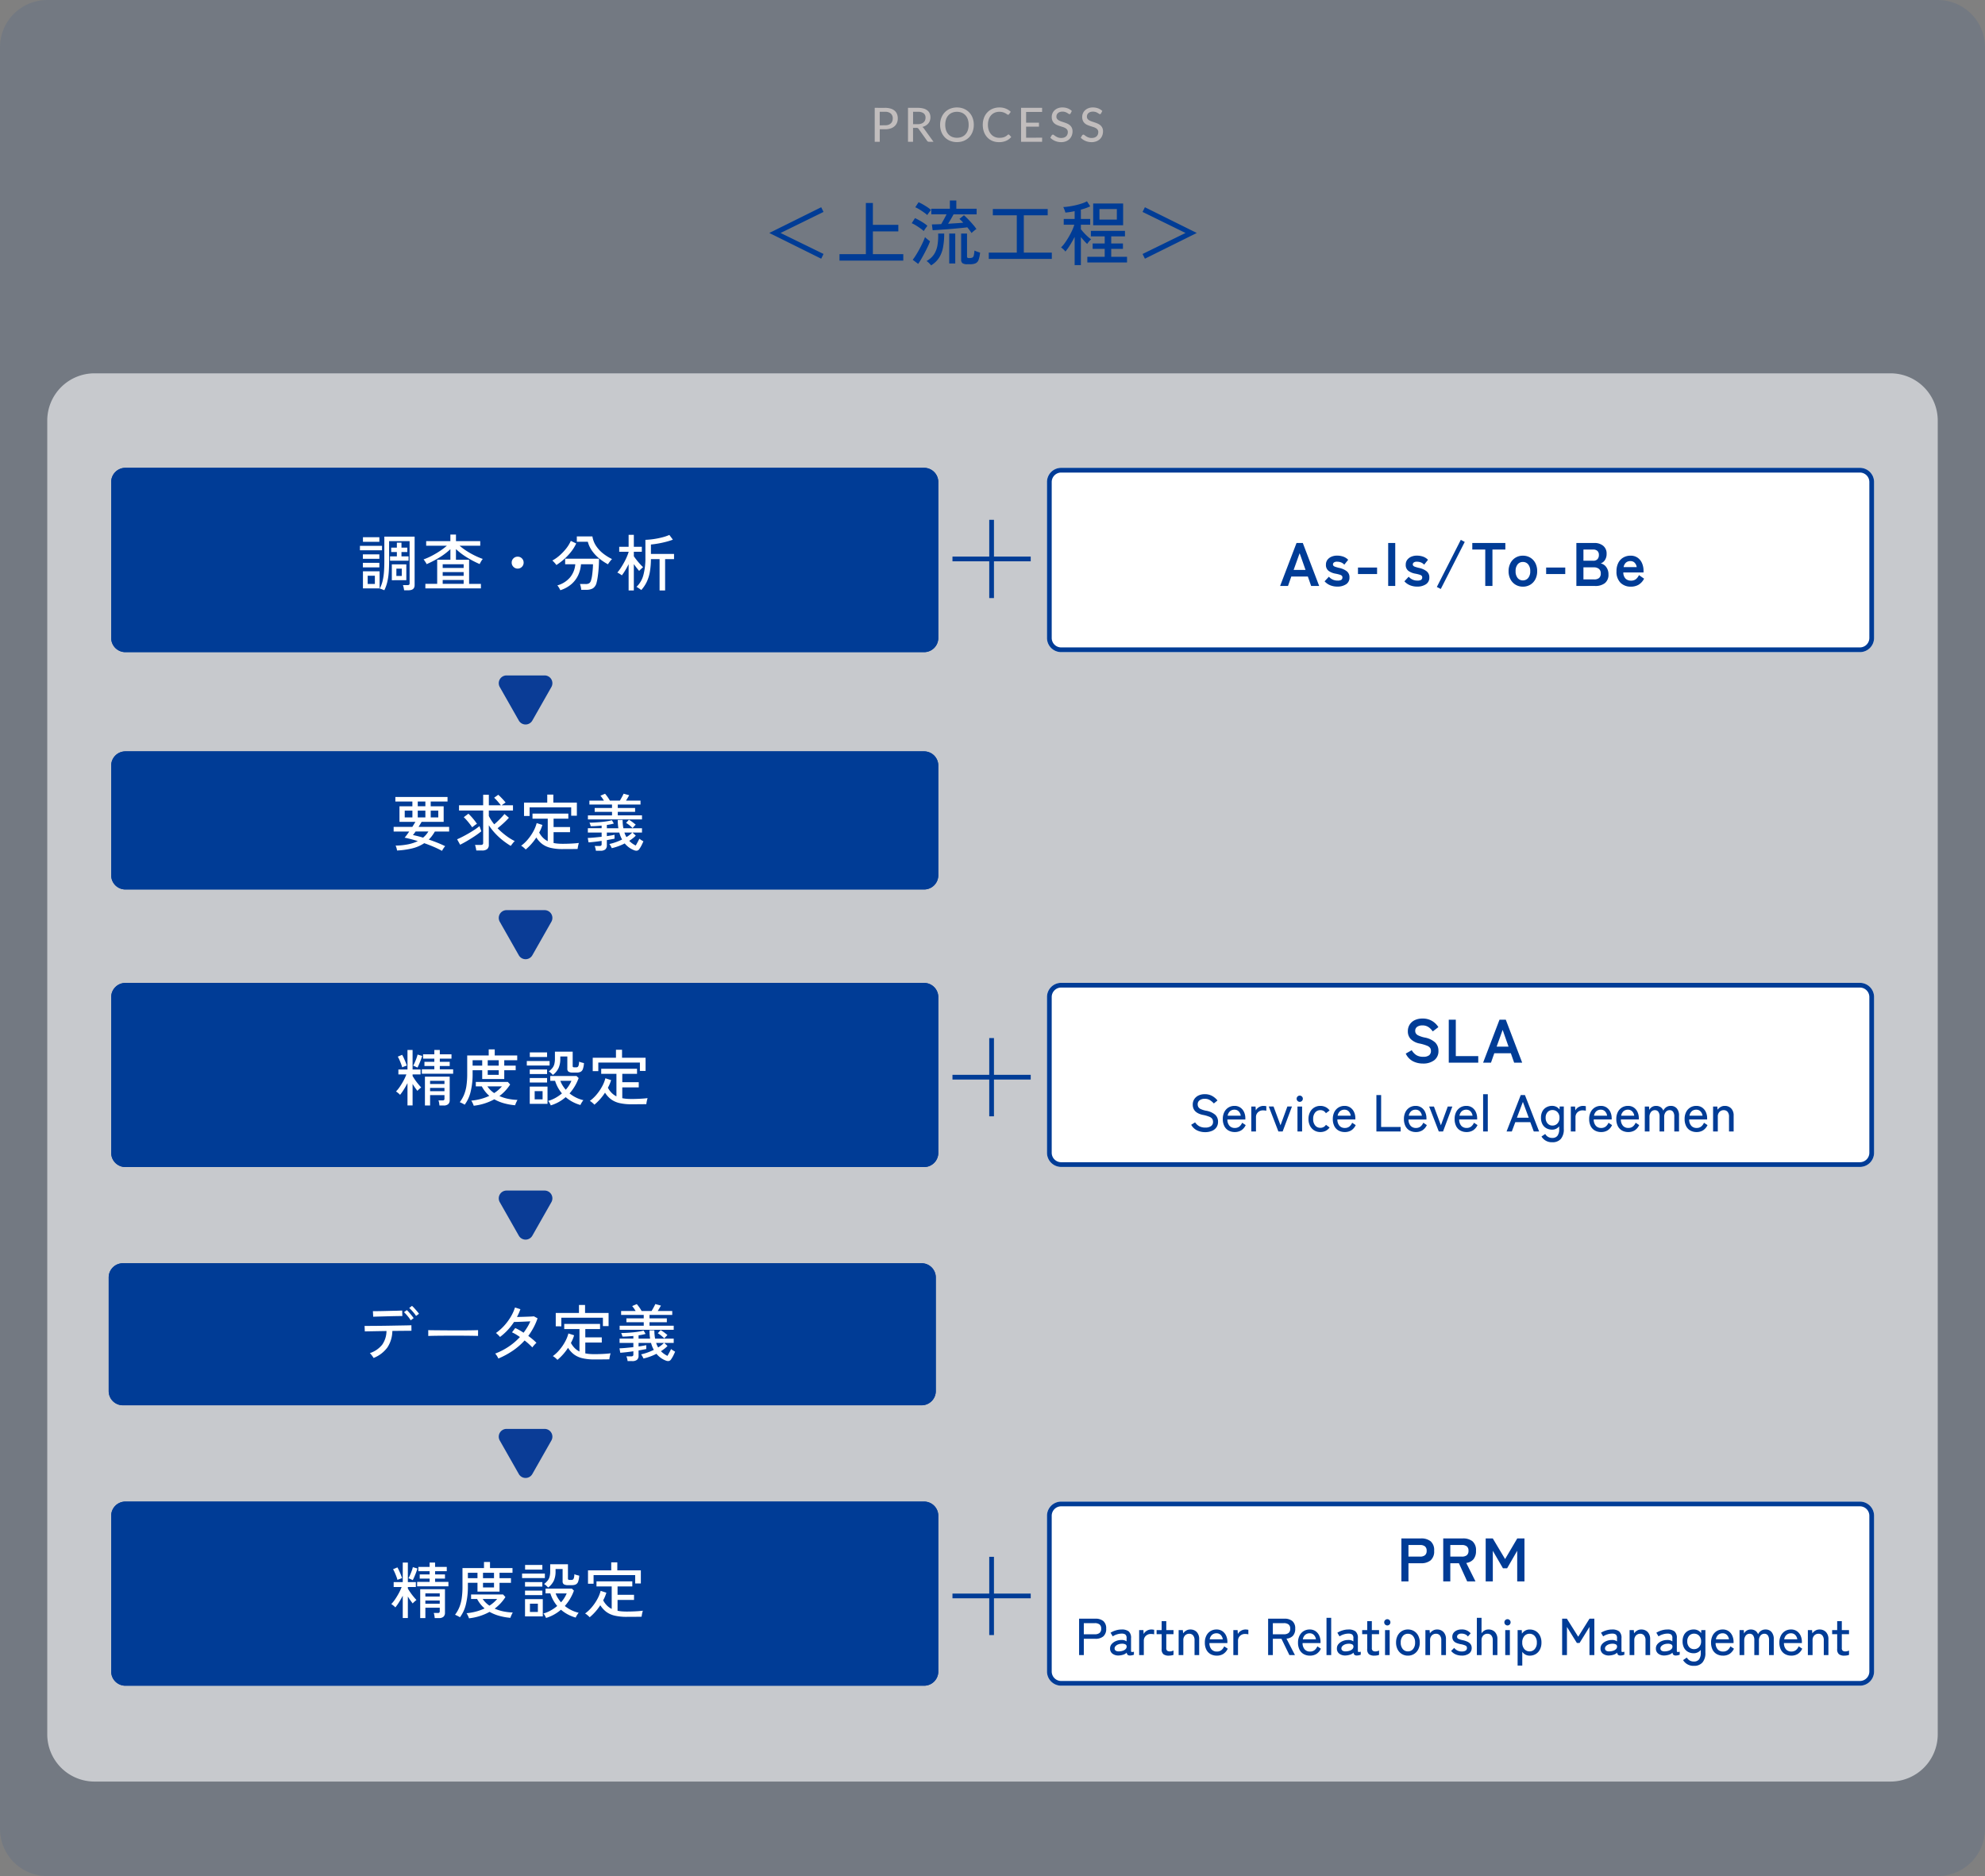 <svg xmlns="http://www.w3.org/2000/svg" width="420" height="397" viewBox="0 0 420 397">
  <rect x="0" y="0" width="420" height="397" fill="#808080" stroke="none"/>
  <g id="グループ_2623" data-name="グループ 2623" transform="translate(-10847 -11155)">
    <path id="パス_1238" data-name="パス 1238" d="M10,0H410a10,10,0,0,1,10,10V387a10,10,0,0,1-10,10H10A10,10,0,0,1,0,387V10A10,10,0,0,1,10,0Z" transform="translate(10847 11155)" fill="#003c96" opacity="0.1"/>
    <path id="パス_1239" data-name="パス 1239" d="M-34.245-.255-45.225-5.7l10.98-5.445.495.99L-42.84-5.7l9.09,4.44Zm3.87.405V-1.215h5.58v-10.83h1.485v4.62h5.385V-6.03H-23.31v4.815h6.435V.15ZM-2.43-5.685q-.165-.255-.4-.57t-.5-.645q-.525.075-1.3.15L-6.3-6.593q-.885.083-1.748.142T-9.6-6.345q-.69.045-1.065.06l-.165-1.23q.315,0,.833-.015t1.147-.045q.255-.45.578-1.028t.547-1.043H-10.95V-10.83h3.93v-1.74h1.365v1.74h4.3v1.185H-6.24q-.195.375-.525.945t-.63,1.05q.87-.06,1.718-.113t1.492-.112q-.225-.24-.427-.443T-5-8.67l.96-.78q.42.36.93.892t.975,1.072a8.867,8.867,0,0,1,.735.96,2.13,2.13,0,0,0-.322.217q-.2.158-.4.33T-2.43-5.685Zm-.93,6.6A1.736,1.736,0,0,1-4.343.7.882.882,0,0,1-4.635-.06V-5.58H-3.39V-.75a.36.36,0,0,0,.09.285.566.566,0,0,0,.345.075,1.774,1.774,0,0,0,.682-.1.608.608,0,0,0,.307-.435,6.639,6.639,0,0,0,.15-1.058,4.035,4.035,0,0,0,.563.233q.368.127.622.2A6.132,6.132,0,0,1-.945-.008,1.257,1.257,0,0,1-1.583.72,2.85,2.85,0,0,1-2.745.915Zm-7.635.24a3.875,3.875,0,0,0-.443-.5,2.977,2.977,0,0,0-.517-.42A4.443,4.443,0,0,0-10.38-1.17,5.1,5.1,0,0,0-9.645-3.1,12.065,12.065,0,0,0-9.5-5.58H-8.22a15.435,15.435,0,0,1-.247,2.933,6.283,6.283,0,0,1-.847,2.2A5.113,5.113,0,0,1-10.995,1.155Zm3.84-.4V-5.58H-5.88V.75Zm-6.57.09L-14.88-.03a11.666,11.666,0,0,0,.713-1.035q.383-.615.75-1.3t.667-1.328a11.925,11.925,0,0,0,.465-1.125q.09.09.292.263t.42.345a2.809,2.809,0,0,0,.353.247,9.552,9.552,0,0,1-.45,1.1q-.3.637-.667,1.335T-13.065-.2Q-13.425.42-13.725.84Zm1.185-6.945a6.96,6.96,0,0,0-.735-.585q-.465-.33-.953-.63a5.812,5.812,0,0,0-.863-.45l.69-1.08q.42.195.907.465t.945.57a5.466,5.466,0,0,1,.773.6q-.075.09-.24.315t-.315.45A3.559,3.559,0,0,0-12.54-6.105Zm.75-3.39a8.834,8.834,0,0,0-.735-.57q-.465-.33-.953-.63a5.812,5.812,0,0,0-.863-.45l.7-1.065a8.8,8.8,0,0,1,.892.45q.5.285.975.6a5.76,5.76,0,0,1,.757.585q-.075.09-.24.307t-.323.435A2.692,2.692,0,0,0-11.79-9.495Zm13,9.285V-1.545H7.14v-7.89H2.07V-10.77H13.68v1.335H8.625v7.89H14.55V-.21ZM19.38,1.1v-5.97q-.465.915-1,1.77a11,11,0,0,1-.96,1.335,1.524,1.524,0,0,0-.255-.315q-.18-.18-.368-.338A2.227,2.227,0,0,0,16.5-2.64a6.107,6.107,0,0,0,.8-.937q.412-.578.81-1.253t.713-1.35a8.4,8.4,0,0,0,.48-1.26H17.07V-8.67h2.31v-1.65a12.9,12.9,0,0,1-1.965.3,1.855,1.855,0,0,0-.1-.353q-.082-.232-.18-.465t-.158-.352a10.6,10.6,0,0,0,1.185-.113q.675-.1,1.395-.263t1.365-.382a6.105,6.105,0,0,0,1.065-.458l.69,1.065a9.423,9.423,0,0,1-.908.375q-.5.18-1.072.33V-8.67h1.98v1.23H20.7v.93a9.1,9.1,0,0,0,.63.757q.39.428.8.8a6.99,6.99,0,0,0,.743.6,2.287,2.287,0,0,0-.285.262,4.008,4.008,0,0,0-.33.39q-.15.2-.225.322A8.721,8.721,0,0,1,21.4-4.02q-.352-.39-.7-.81V1.1ZM22.065.54V-.66H25.74V-2.34H23.19V-3.48h2.55v-1.5H22.815V-6.15H30.03v1.17H27.12v1.5H29.6v1.14H27.12V-.66h3.345V.54ZM23.3-7.335V-11.94H29.64v4.605Zm1.335-1.2h3.675v-2.22H24.63Zm9.615,8.28-.495-1L42.84-5.7l-9.09-4.455.495-.99L45.225-5.7Z" transform="translate(11055 11210)" fill="#003c96"/>
    <path id="パス_1240" data-name="パス 1240" d="M-21.747-3.485a2.2,2.2,0,0,0,.712-.1,1.42,1.42,0,0,0,.515-.3,1.234,1.234,0,0,0,.313-.46,1.609,1.609,0,0,0,.1-.593,1.33,1.33,0,0,0-.407-1.03,1.776,1.776,0,0,0-1.238-.375h-1.11v2.86Zm0-3.695a4.024,4.024,0,0,1,1.2.16,2.323,2.323,0,0,1,.845.453,1.794,1.794,0,0,1,.5.707,2.5,2.5,0,0,1,.162.92,2.4,2.4,0,0,1-.175.928,1.986,1.986,0,0,1-.515.727,2.356,2.356,0,0,1-.847.473,3.723,3.723,0,0,1-1.168.168h-1.11V0h-1.065V-7.18Zm6.91,3.46a2.373,2.373,0,0,0,.722-.1,1.467,1.467,0,0,0,.523-.283,1.159,1.159,0,0,0,.315-.435,1.438,1.438,0,0,0,.105-.557,1.109,1.109,0,0,0-.408-.935A1.981,1.981,0,0,0-14.8-6.345h-1.005V-3.72ZM-11.488,0h-.95a.444.444,0,0,1-.415-.225l-1.775-2.49a.529.529,0,0,0-.185-.178.667.667,0,0,0-.3-.053h-.7V0h-1.065V-7.18h2.07a4.425,4.425,0,0,1,1.2.142,2.326,2.326,0,0,1,.83.405A1.611,1.611,0,0,1-12.29-6a2.1,2.1,0,0,1,.157.83,2.127,2.127,0,0,1-.115.7,1.849,1.849,0,0,1-.337.593,2.126,2.126,0,0,1-.543.452,2.66,2.66,0,0,1-.725.29,1.1,1.1,0,0,1,.345.335Zm8.53-3.59a4.1,4.1,0,0,1-.257,1.477,3.4,3.4,0,0,1-.728,1.16A3.276,3.276,0,0,1-5.067-.2a3.784,3.784,0,0,1-1.455.27A3.789,3.789,0,0,1-7.975-.2,3.245,3.245,0,0,1-9.1-.953a3.454,3.454,0,0,1-.727-1.16,4.065,4.065,0,0,1-.26-1.477,4.07,4.07,0,0,1,.26-1.475A3.448,3.448,0,0,1-9.1-6.227a3.274,3.274,0,0,1,1.125-.76A3.758,3.758,0,0,1-6.522-7.26a3.753,3.753,0,0,1,1.455.273,3.306,3.306,0,0,1,1.125.76,3.4,3.4,0,0,1,.728,1.162A4.105,4.105,0,0,1-2.957-3.59Zm-1.09,0a3.531,3.531,0,0,0-.175-1.15,2.45,2.45,0,0,0-.5-.865A2.156,2.156,0,0,0-5.5-6.15a2.642,2.642,0,0,0-1.023-.19,2.642,2.642,0,0,0-1.022.19,2.18,2.18,0,0,0-.783.545,2.43,2.43,0,0,0-.5.865A3.531,3.531,0,0,0-9-3.59a3.525,3.525,0,0,0,.175,1.152,2.433,2.433,0,0,0,.5.862,2.153,2.153,0,0,0,.783.543,2.673,2.673,0,0,0,1.022.187A2.673,2.673,0,0,0-5.5-1.033a2.13,2.13,0,0,0,.78-.543,2.454,2.454,0,0,0,.5-.862A3.525,3.525,0,0,0-4.047-3.59Zm8.44,2.05a.2.2,0,0,1,.155.07l.42.46a3,3,0,0,1-1.072.8A3.689,3.689,0,0,1,2.373.08,3.563,3.563,0,0,1,.96-.19,3.111,3.111,0,0,1-.12-.945a3.4,3.4,0,0,1-.693-1.16A4.324,4.324,0,0,1-1.057-3.59,4.135,4.135,0,0,1-.8-5.075a3.41,3.41,0,0,1,.723-1.16A3.258,3.258,0,0,1,1.035-6.99a3.687,3.687,0,0,1,1.433-.27,3.484,3.484,0,0,1,1.36.25,3.426,3.426,0,0,1,1.035.665l-.35.5a.3.3,0,0,1-.088.09.244.244,0,0,1-.137.035.394.394,0,0,1-.222-.1,3.269,3.269,0,0,0-.335-.213,2.641,2.641,0,0,0-.513-.212,2.592,2.592,0,0,0-.76-.1,2.5,2.5,0,0,0-.98.188,2.169,2.169,0,0,0-.768.54,2.451,2.451,0,0,0-.5.865A3.524,3.524,0,0,0,.033-3.59,3.4,3.4,0,0,0,.218-2.425a2.552,2.552,0,0,0,.51.865,2.162,2.162,0,0,0,.765.54,2.426,2.426,0,0,0,.95.185A3.746,3.746,0,0,0,3-.873a2.391,2.391,0,0,0,.455-.113,1.994,1.994,0,0,0,.392-.192,2.625,2.625,0,0,0,.365-.283A.4.4,0,0,1,4.3-1.517.21.21,0,0,1,4.392-1.54ZM11.5-.865,11.493,0H7.043V-7.18h4.45v.865H8.113V-4.04h2.72V-3.2H8.113v2.34Zm6.03-5.145a.407.407,0,0,1-.105.125.232.232,0,0,1-.14.04.367.367,0,0,1-.2-.082q-.115-.082-.288-.185a2.226,2.226,0,0,0-.412-.185A1.776,1.776,0,0,0,15.8-6.38a1.683,1.683,0,0,0-.552.082,1.163,1.163,0,0,0-.4.225.94.94,0,0,0-.243.335,1.049,1.049,0,0,0-.082.418.759.759,0,0,0,.147.48,1.27,1.27,0,0,0,.388.325,3.046,3.046,0,0,0,.545.235l.625.208a6.326,6.326,0,0,1,.625.247,2.2,2.2,0,0,1,.545.352,1.622,1.622,0,0,1,.387.52,1.731,1.731,0,0,1,.148.752,2.419,2.419,0,0,1-.163.89,2.092,2.092,0,0,1-.472.725A2.2,2.2,0,0,1,16.54-.1,2.8,2.8,0,0,1,15.513.08a3.286,3.286,0,0,1-.67-.068,3.3,3.3,0,0,1-.615-.19,3.091,3.091,0,0,1-.543-.295,2.679,2.679,0,0,1-.452-.388l.3-.51a.409.409,0,0,1,.108-.1.259.259,0,0,1,.142-.04.412.412,0,0,1,.243.11q.137.11.34.242a2.628,2.628,0,0,0,.485.243,1.9,1.9,0,0,0,.688.11,1.845,1.845,0,0,0,.59-.087,1.209,1.209,0,0,0,.438-.25,1.087,1.087,0,0,0,.273-.393,1.324,1.324,0,0,0,.095-.51.856.856,0,0,0-.145-.515,1.182,1.182,0,0,0-.385-.335,2.82,2.82,0,0,0-.545-.23l-.625-.2a6.264,6.264,0,0,1-.625-.237,2.027,2.027,0,0,1-.545-.353,1.6,1.6,0,0,1-.385-.545,1.994,1.994,0,0,1-.145-.807,1.919,1.919,0,0,1,.15-.745,1.887,1.887,0,0,1,.438-.637,2.153,2.153,0,0,1,.707-.445,2.576,2.576,0,0,1,.96-.168,3.113,3.113,0,0,1,1.113.193,2.58,2.58,0,0,1,.882.552Zm6.44,0a.407.407,0,0,1-.105.125.232.232,0,0,1-.14.04.367.367,0,0,1-.2-.082q-.115-.082-.288-.185a2.226,2.226,0,0,0-.412-.185,1.776,1.776,0,0,0-.575-.082,1.683,1.683,0,0,0-.552.082,1.163,1.163,0,0,0-.4.225.94.94,0,0,0-.243.335,1.049,1.049,0,0,0-.082.418.759.759,0,0,0,.147.48,1.27,1.27,0,0,0,.388.325,3.046,3.046,0,0,0,.545.235l.625.208a6.326,6.326,0,0,1,.625.247,2.2,2.2,0,0,1,.545.352,1.622,1.622,0,0,1,.387.52,1.731,1.731,0,0,1,.148.752,2.419,2.419,0,0,1-.163.89,2.092,2.092,0,0,1-.472.725A2.2,2.2,0,0,1,22.98-.1,2.8,2.8,0,0,1,21.952.08a3.286,3.286,0,0,1-.67-.068,3.3,3.3,0,0,1-.615-.19,3.091,3.091,0,0,1-.542-.295,2.679,2.679,0,0,1-.452-.388l.305-.51a.409.409,0,0,1,.108-.1.259.259,0,0,1,.142-.04.412.412,0,0,1,.243.11q.137.11.34.242a2.628,2.628,0,0,0,.485.243,1.9,1.9,0,0,0,.688.11,1.845,1.845,0,0,0,.59-.087,1.209,1.209,0,0,0,.438-.25,1.087,1.087,0,0,0,.273-.393,1.324,1.324,0,0,0,.095-.51.856.856,0,0,0-.145-.515,1.182,1.182,0,0,0-.385-.335,2.82,2.82,0,0,0-.545-.23l-.625-.2a6.264,6.264,0,0,1-.625-.237,2.027,2.027,0,0,1-.545-.353,1.6,1.6,0,0,1-.385-.545,1.994,1.994,0,0,1-.145-.807,1.919,1.919,0,0,1,.15-.745,1.887,1.887,0,0,1,.438-.637,2.153,2.153,0,0,1,.708-.445,2.576,2.576,0,0,1,.96-.168,3.113,3.113,0,0,1,1.113.193,2.58,2.58,0,0,1,.882.552Z" transform="translate(11056 11185)" fill="#c1bdbd"/>
    <path id="パス_1241" data-name="パス 1241" d="M10,0H390a10,10,0,0,1,10,10V288a10,10,0,0,1-10,10H10A10,10,0,0,1,0,288V10A10,10,0,0,1,10,0Z" transform="translate(10857 11234)" fill="#fff" opacity="0.6"/>
    <path id="パス_1242" data-name="パス 1242" d="M16.558.5H0v-1H16.558Z" transform="translate(11048.529 11492.721)" fill="#003c96"/>
    <path id="パス_1243" data-name="パス 1243" d="M16.558.5H0v-1H16.558Z" transform="translate(11056.809 11484.441) rotate(90)" fill="#003c96"/>
    <path id="パス_1244" data-name="パス 1244" d="M3,0H172a3,3,0,0,1,3,3V35.96a3,3,0,0,1-3,3H3a3,3,0,0,1-3-3V3A3,3,0,0,1,3,0Z" transform="translate(10870.529 11472.753)" fill="#003c96"/>
    <path id="パス_1244_-_アウトライン" data-name="パス 1244 - アウトライン" d="M3,1A2,2,0,0,0,1,3V35.96a2,2,0,0,0,2,2H172a2,2,0,0,0,2-2V3a2,2,0,0,0-2-2H3M3,0H172a3,3,0,0,1,3,3V35.96a3,3,0,0,1-3,3H3a3,3,0,0,1-3-3V3A3,3,0,0,1,3,0Z" transform="translate(10870.529 11472.753)" fill="#003c96"/>
    <path id="パス_1245" data-name="パス 1245" d="M-20.618.936v-6.11h5.239V-.208a1.124,1.124,0,0,1-.306.851,1.384,1.384,0,0,1-.981.293h-.884a5.186,5.186,0,0,0-.072-.559,2.434,2.434,0,0,0-.136-.52h.858a.45.45,0,0,0,.338-.091.483.483,0,0,0,.078-.312v-.715h-3.042v2.2ZM-24.31.923V-3.8q-.39.754-.812,1.417a10.336,10.336,0,0,1-.76,1.066,1.546,1.546,0,0,0-.228-.234q-.163-.143-.338-.279a2.42,2.42,0,0,0-.293-.2A6.889,6.889,0,0,0-25.955-3q.41-.6.786-1.287a10.354,10.354,0,0,0,.624-1.352h-1.69v-1.04h1.924v-4.134h1.079v4.134h1.69v1.04h-1.69v.325q.2.351.52.819t.683.9q.357.435.618.708-.091.065-.26.208t-.318.286a1.817,1.817,0,0,0-.215.234,13.538,13.538,0,0,1-1.027-1.469V.923Zm3.042-6.708v-.936h2.639v-.7h-2.093v-.884h2.093v-.676h-2.379v-.91h2.379v-.923h1.157v.923H-15v.91h-2.47v.676h2.093v.884h-2.093v.7h2.821v.936Zm-.936-1.3q-.091-.052-.267-.136t-.357-.163a1.152,1.152,0,0,0-.286-.091,6.311,6.311,0,0,0,.344-.689q.188-.429.358-.89a5.5,5.5,0,0,0,.234-.787l.975.286q-.091.312-.273.806t-.384.955A7.4,7.4,0,0,1-22.2-7.085Zm-3.224-.052a6.81,6.81,0,0,0-.241-.741q-.163-.429-.344-.838a5.756,5.756,0,0,0-.351-.683l.923-.39a7.286,7.286,0,0,1,.358.7q.2.442.377.877t.253.708a2.9,2.9,0,0,0-.318.1q-.2.072-.384.143A2.224,2.224,0,0,0-25.428-7.137Zm5.9,5.044h3.042v-.689h-3.042Zm0-1.521h3.042V-4.29h-3.042ZM-12.207.767a5.448,5.448,0,0,0-.52-.293q-.3-.149-.52-.241a7.126,7.126,0,0,0,.884-1.527,8.051,8.051,0,0,0,.52-1.911,16.934,16.934,0,0,0,.169-2.568V-9.646h4.55v-1.287H-5.85v1.287h4.758v1H-3.835V-7.5h2.418v.975H-3.835v1.859H-8.5V-6.526H-10.53v.7a15.663,15.663,0,0,1-.423,3.868A7.44,7.44,0,0,1-12.207.767ZM-10.3.988a1.923,1.923,0,0,0-.117-.325q-.091-.208-.2-.422a2.187,2.187,0,0,0-.2-.332A12.2,12.2,0,0,0-8.769-.455a10.581,10.581,0,0,0,1.775-.65,6.809,6.809,0,0,1-1.586-2H-9.854v-.949h6.773l.494.546a9.357,9.357,0,0,1-1.04,1.339A9.3,9.3,0,0,1-4.862-1.066a8.669,8.669,0,0,0,1.892.6,11.77,11.77,0,0,0,1.943.221A1.66,1.66,0,0,0-1.2.065Q-1.313.3-1.411.533a2.344,2.344,0,0,0-.123.351A12.73,12.73,0,0,1-3.959.448,9.015,9.015,0,0,1-5.941-.377,11.683,11.683,0,0,1-10.3.988ZM-7.332-7.5h2.327V-8.645H-7.332ZM-5.967-1.69a7.343,7.343,0,0,0,.877-.656,7.874,7.874,0,0,0,.76-.76H-7.4A5.178,5.178,0,0,0-5.967-1.69ZM-10.53-7.5H-8.5V-8.645H-10.53Zm3.2,1.95h2.327v-.975H-7.332ZM6.006.91a3.481,3.481,0,0,0-.24-.494,1.821,1.821,0,0,0-.319-.442,7.412,7.412,0,0,0,1.58-.663,8.634,8.634,0,0,0,1.345-.936A7.368,7.368,0,0,1,7.5-2.9,7.767,7.767,0,0,1,6.916-4.29H5.9V-5.3h5.564l.442.429a10.03,10.03,0,0,1-1.924,3.25,7.324,7.324,0,0,0,1.372.877,6.917,6.917,0,0,0,1.553.553,3.276,3.276,0,0,0-.227.306q-.137.2-.247.4a2.1,2.1,0,0,0-.149.318,8.271,8.271,0,0,1-1.7-.683A7.7,7.7,0,0,1,9.165-.832,8.742,8.742,0,0,1,7.7.195,8.607,8.607,0,0,1,6.006.91Zm.442-6.435a3.438,3.438,0,0,0-.4-.409,2.379,2.379,0,0,0-.462-.332,4.584,4.584,0,0,0,.76-.728,2.276,2.276,0,0,0,.41-.819,4.572,4.572,0,0,0,.13-1.2v-1.443h3.757v3.029a.288.288,0,0,0,.071.221.459.459,0,0,0,.293.065h.377a.553.553,0,0,0,.319-.084.623.623,0,0,0,.2-.345,3.524,3.524,0,0,0,.1-.78,2.772,2.772,0,0,0,.488.176q.305.085.539.137A4.6,4.6,0,0,1,12.8-6.773a1.032,1.032,0,0,1-.487.585,1.847,1.847,0,0,1-.812.156h-.793a1.729,1.729,0,0,1-.936-.182.724.724,0,0,1-.26-.637V-9.438H8.021v.507A4.711,4.711,0,0,1,7.663-7,3.976,3.976,0,0,1,6.448-5.525ZM1.56.585V-3.068H5.317V.585ZM.936-7.527v-.949H5.759v.949Zm.637-1.794V-10.3H5.226v.975ZM1.56-5.72v-.962H5.226v.962Zm0,1.794v-.949H5.226v.949ZM2.6-.364H4.277V-2.106H2.6ZM9.178-2.4a6.73,6.73,0,0,0,1.2-1.885H8.034a5.243,5.243,0,0,0,.474.981A6.668,6.668,0,0,0,9.178-2.4ZM15.236.767a2.261,2.261,0,0,0-.273-.28q-.182-.163-.37-.312a1.252,1.252,0,0,0-.332-.2,7.994,7.994,0,0,0,1.41-1.319,10.175,10.175,0,0,0,1.17-1.7,7.575,7.575,0,0,0,.721-1.781l1.209.39a7.468,7.468,0,0,1-.286.806,8.568,8.568,0,0,1-.39.806,4.511,4.511,0,0,0,.786,1.085A3.9,3.9,0,0,0,19.9-1V-5.759H16.679V-6.838h7.579v1.079h-3.12v1.768h3.484V-2.9H21.138V-.611a7.179,7.179,0,0,0,.917.13q.487.039,1.021.039.832,0,1.768-.045t1.651-.137a2.786,2.786,0,0,0-.1.345q-.065.254-.111.52t-.058.41Q25.558.663,24.7.669T23.075.676a10.84,10.84,0,0,1-2.561-.26A4.817,4.817,0,0,1,18.74-.39a5.2,5.2,0,0,1-1.254-1.391A11.238,11.238,0,0,1,15.236.767Zm-.351-7.1V-9.165H19.8v-1.69h1.287v1.69h4.979v2.782h-1.2V-8.151h-8.8v1.82Z" transform="translate(10956.529 11496.467)" fill="#fff"/>
    <path id="パス_1246" data-name="パス 1246" d="M3,0H172a3,3,0,0,1,3,3V35.96a3,3,0,0,1-3,3H3a3,3,0,0,1-3-3V3A3,3,0,0,1,3,0Z" transform="translate(11068.529 11472.753)" fill="#fff"/>
    <path id="パス_1246_-_アウトライン" data-name="パス 1246 - アウトライン" d="M3,1A2,2,0,0,0,1,3V35.96a2,2,0,0,0,2,2H172a2,2,0,0,0,2-2V3a2,2,0,0,0-2-2H3M3,0H172a3,3,0,0,1,3,3V35.96a3,3,0,0,1-3,3H3a3,3,0,0,1-3-3V3A3,3,0,0,1,3,0Z" transform="translate(11068.529 11472.753)" fill="#003c96"/>
    <path id="パス_1247" data-name="パス 1247" d="M-13.013,0V-9.1h4.16a3.146,3.146,0,0,1,2.022.6,2.437,2.437,0,0,1,.747,2.015,2.477,2.477,0,0,1-.747,2.028,3.1,3.1,0,0,1-2.022.611h-2.665V0Zm1.495-5.252h2.457a1.627,1.627,0,0,0,1.027-.286,1.136,1.136,0,0,0,.364-.949,1.119,1.119,0,0,0-.364-.936,1.627,1.627,0,0,0-1.027-.286h-2.457ZM-4.16,0V-9.1H0a3.146,3.146,0,0,1,2.022.6,2.437,2.437,0,0,1,.747,2.015,2.66,2.66,0,0,1-.546,1.813,2.406,2.406,0,0,1-1.508.76L2.665,0H.91L-.845-3.848h-1.82V0Zm1.5-5.252H-.208A1.627,1.627,0,0,0,.819-5.538a1.136,1.136,0,0,0,.364-.949,1.119,1.119,0,0,0-.364-.936A1.627,1.627,0,0,0-.208-7.709H-2.665ZM4.823,0V-9.1h1.5L8.931-4.732,11.505-9.1h1.521V0H11.492V-6.487L9.36-2.782H8.476l-2.145-3.7V0Z" transform="translate(11156.529 11489.648)" fill="#003c96"/>
    <path id="パス_1248" data-name="パス 1248" d="M-81.207,0V-7.7h3.443a2.543,2.543,0,0,1,1.688.506,1.988,1.988,0,0,1,.6,1.606,2.038,2.038,0,0,1-.6,1.628,2.506,2.506,0,0,1-1.688.517h-2.442V0Zm1-4.4h2.321a1.568,1.568,0,0,0,1.007-.28,1.1,1.1,0,0,0,.347-.908,1.07,1.07,0,0,0-.347-.891,1.59,1.59,0,0,0-1.007-.275h-2.321ZM-72.8.088A2.055,2.055,0,0,1-74.129-.28a1.322,1.322,0,0,1-.522-1.128,1.374,1.374,0,0,1,.347-.935,2.361,2.361,0,0,1,.891-.622,2.919,2.919,0,0,1,1.127-.225,1.827,1.827,0,0,1,.627.06,1.55,1.55,0,0,1,.5.236v-.66a.957.957,0,0,0-.258-.8,1.368,1.368,0,0,0-.8-.187,3.275,3.275,0,0,0-.984.165,3.256,3.256,0,0,0-.886.418l-.462-.77a4.612,4.612,0,0,1,1.073-.484,4.126,4.126,0,0,1,1.259-.2,2.363,2.363,0,0,1,1.507.4,1.794,1.794,0,0,1,.495,1.457V-.9q0,.209.11.242a1.279,1.279,0,0,0,.5-.055v.638a3.194,3.194,0,0,1-.363.11,1.852,1.852,0,0,1-.451.055.775.775,0,0,1-.506-.132.77.77,0,0,1-.209-.473,1.811,1.811,0,0,1-.748.44A3.571,3.571,0,0,1-72.8.088Zm.011-.869a2.868,2.868,0,0,0,.841-.137,1.408,1.408,0,0,0,.6-.363.727.727,0,0,0,.2-.566.494.494,0,0,0-.313-.44,1.613,1.613,0,0,0-.743-.11,2.139,2.139,0,0,0-.748.148,1.483,1.483,0,0,0-.545.357.711.711,0,0,0-.2.5.55.55,0,0,0,.253.468A1.132,1.132,0,0,0-72.792-.781ZM-68.5,0V-5.28h.9l.055.825a1.7,1.7,0,0,1,.665-.693,1.855,1.855,0,0,1,.963-.264,2.337,2.337,0,0,1,.33.022q.154.022.264.044v.957a2.163,2.163,0,0,0-.308-.055,3.5,3.5,0,0,0-.407-.022,1.473,1.473,0,0,0-1.045.4,1.372,1.372,0,0,0-.429,1.051V0Zm6.281.121A1.858,1.858,0,0,1-63.354-.17a1.334,1.334,0,0,1-.385-1.116V-4.422h-1.067V-5.28h1.067V-7.172h.979V-5.28h1.529v.858H-62.76V-1.5a.7.7,0,0,0,.192.578.937.937,0,0,0,.578.148,1.518,1.518,0,0,0,.412-.06,2.016,2.016,0,0,0,.347-.127v.913a1.886,1.886,0,0,1-.451.121A3.409,3.409,0,0,1-62.221.121ZM-60.142,0V-5.28h.891l.055.682a2.084,2.084,0,0,1,.622-.572,1.667,1.667,0,0,1,.9-.242,1.817,1.817,0,0,1,1.358.534A2.119,2.119,0,0,1-55.8-3.333V0h-.979V-3.124a1.524,1.524,0,0,0-.308-1.04,1.024,1.024,0,0,0-.8-.346,1.206,1.206,0,0,0-.913.368,1.366,1.366,0,0,0-.352.984V0Zm8.074.121A2.665,2.665,0,0,1-53.389-.2a2.191,2.191,0,0,1-.891-.94,3.255,3.255,0,0,1-.319-1.5,3.177,3.177,0,0,1,.319-1.469,2.37,2.37,0,0,1,.875-.963,2.4,2.4,0,0,1,1.281-.341,2.106,2.106,0,0,1,1.238.358A2.289,2.289,0,0,1-50.1-4.1a3.1,3.1,0,0,1,.27,1.3v.264h-3.8A1.975,1.975,0,0,0-53.185-1.2a1.464,1.464,0,0,0,1.128.456,1.511,1.511,0,0,0,.93-.275,2.091,2.091,0,0,0,.621-.825l.748.495A2.586,2.586,0,0,1-50.71-.231,2.559,2.559,0,0,1-52.069.121Zm-1.507-3.454H-50.8a1.612,1.612,0,0,0-.44-.924,1.207,1.207,0,0,0-.891-.352,1.392,1.392,0,0,0-.946.325A1.618,1.618,0,0,0-53.576-3.333ZM-48.57,0V-5.28h.9l.055.825a1.7,1.7,0,0,1,.666-.693,1.855,1.855,0,0,1,.962-.264,2.336,2.336,0,0,1,.33.022q.154.022.264.044v.957a2.163,2.163,0,0,0-.308-.055,3.5,3.5,0,0,0-.407-.022,1.473,1.473,0,0,0-1.045.4,1.372,1.372,0,0,0-.429,1.051V0Zm7.359,0V-7.7h3.443a2.543,2.543,0,0,1,1.688.506,1.988,1.988,0,0,1,.6,1.606,2.142,2.142,0,0,1-.473,1.5,2.056,2.056,0,0,1-1.375.605L-35.535,0h-1.177l-1.672-3.443H-40.21V0Zm1-4.4h2.321a1.568,1.568,0,0,0,1.007-.28,1.1,1.1,0,0,0,.347-.908,1.07,1.07,0,0,0-.347-.891,1.59,1.59,0,0,0-1.007-.275H-40.21ZM-32.356.121A2.665,2.665,0,0,1-33.676-.2a2.191,2.191,0,0,1-.891-.94,3.255,3.255,0,0,1-.319-1.5,3.177,3.177,0,0,1,.319-1.469,2.37,2.37,0,0,1,.875-.963,2.4,2.4,0,0,1,1.281-.341,2.106,2.106,0,0,1,1.238.358,2.289,2.289,0,0,1,.781.951,3.1,3.1,0,0,1,.27,1.3v.264h-3.8A1.975,1.975,0,0,0-33.473-1.2a1.464,1.464,0,0,0,1.128.456,1.511,1.511,0,0,0,.929-.275,2.091,2.091,0,0,0,.622-.825l.748.495A2.586,2.586,0,0,1-31-.231,2.559,2.559,0,0,1-32.356.121Zm-1.507-3.454h2.772a1.612,1.612,0,0,0-.44-.924,1.207,1.207,0,0,0-.891-.352,1.392,1.392,0,0,0-.946.325A1.618,1.618,0,0,0-33.863-3.333ZM-28.858,0V-7.887h.99V0Zm4.048.088A2.055,2.055,0,0,1-26.136-.28a1.322,1.322,0,0,1-.523-1.128,1.374,1.374,0,0,1,.347-.935,2.361,2.361,0,0,1,.891-.622,2.919,2.919,0,0,1,1.127-.225,1.827,1.827,0,0,1,.627.06,1.55,1.55,0,0,1,.495.236v-.66a.957.957,0,0,0-.258-.8,1.368,1.368,0,0,0-.8-.187,3.275,3.275,0,0,0-.984.165,3.256,3.256,0,0,0-.885.418l-.462-.77a4.612,4.612,0,0,1,1.073-.484,4.126,4.126,0,0,1,1.259-.2,2.363,2.363,0,0,1,1.507.4,1.794,1.794,0,0,1,.5,1.457V-.9q0,.209.11.242a1.279,1.279,0,0,0,.5-.055v.638a3.194,3.194,0,0,1-.363.11,1.852,1.852,0,0,1-.451.055.775.775,0,0,1-.506-.132.77.77,0,0,1-.209-.473,1.811,1.811,0,0,1-.748.44A3.571,3.571,0,0,1-24.81.088Zm.011-.869a2.868,2.868,0,0,0,.841-.137,1.408,1.408,0,0,0,.6-.363.727.727,0,0,0,.2-.566.494.494,0,0,0-.314-.44,1.613,1.613,0,0,0-.742-.11,2.139,2.139,0,0,0-.748.148,1.483,1.483,0,0,0-.545.357.711.711,0,0,0-.2.5.55.55,0,0,0,.253.468A1.131,1.131,0,0,0-24.8-.781Zm6.072.9A1.858,1.858,0,0,1-19.86-.17a1.334,1.334,0,0,1-.385-1.116V-4.422h-1.067V-5.28h1.067V-7.172h.979V-5.28h1.529v.858h-1.529V-1.5a.7.7,0,0,0,.193.578A.937.937,0,0,0-18.5-.77a1.518,1.518,0,0,0,.413-.06,2.016,2.016,0,0,0,.347-.127v.913a1.886,1.886,0,0,1-.451.121A3.409,3.409,0,0,1-18.727.121ZM-16.472,0V-5.28h.979V0Zm.484-6.27a.636.636,0,0,1-.467-.192.636.636,0,0,1-.193-.468.636.636,0,0,1,.193-.468.636.636,0,0,1,.467-.193.624.624,0,0,1,.457.193.636.636,0,0,1,.192.468.636.636,0,0,1-.192.468A.624.624,0,0,1-15.988-6.27ZM-11.632.121a2.427,2.427,0,0,1-1.292-.347,2.412,2.412,0,0,1-.891-.973,3.115,3.115,0,0,1-.325-1.452A3.082,3.082,0,0,1-13.816-4.1a2.421,2.421,0,0,1,.891-.968,2.427,2.427,0,0,1,1.292-.346,2.427,2.427,0,0,1,1.293.346,2.421,2.421,0,0,1,.891.968,3.082,3.082,0,0,1,.325,1.446A3.115,3.115,0,0,1-9.449-1.2a2.412,2.412,0,0,1-.891.973A2.427,2.427,0,0,1-11.632.121Zm0-.9a1.367,1.367,0,0,0,1.095-.5,2.053,2.053,0,0,0,.424-1.37,2.031,2.031,0,0,0-.424-1.364,1.374,1.374,0,0,0-1.095-.495,1.374,1.374,0,0,0-1.094.495,2.031,2.031,0,0,0-.424,1.364,2.053,2.053,0,0,0,.424,1.37A1.367,1.367,0,0,0-11.632-.781Zm3.7.781V-5.28h.891l.055.682a2.084,2.084,0,0,1,.622-.572,1.667,1.667,0,0,1,.9-.242,1.817,1.817,0,0,1,1.358.534,2.119,2.119,0,0,1,.523,1.546V0H-4.57V-3.124a1.524,1.524,0,0,0-.308-1.04,1.024,1.024,0,0,0-.8-.346,1.206,1.206,0,0,0-.913.368,1.366,1.366,0,0,0-.352.984V0ZM-.247.11A3.238,3.238,0,0,1-1.5-.132a2.47,2.47,0,0,1-.99-.748l.649-.638A1.966,1.966,0,0,0-.2-.759a1.46,1.46,0,0,0,.77-.176.631.631,0,0,0,.286-.583.522.522,0,0,0-.3-.49A4.067,4.067,0,0,0-.5-2.31a4.588,4.588,0,0,1-.885-.264,1.457,1.457,0,0,1-.622-.479,1.348,1.348,0,0,1-.231-.819A1.33,1.33,0,0,1-1.974-4.7a1.706,1.706,0,0,1,.7-.533,2.41,2.41,0,0,1,.962-.187A2.377,2.377,0,0,1,1.645-4.6l-.583.671a1.439,1.439,0,0,0-.594-.468A1.961,1.961,0,0,0-.3-4.543a1.083,1.083,0,0,0-.7.192.578.578,0,0,0-.231.457.478.478,0,0,0,.264.451,4.137,4.137,0,0,0,.957.3,4.666,4.666,0,0,1,.974.319,1.692,1.692,0,0,1,.66.517,1.35,1.35,0,0,1,.237.825A1.368,1.368,0,0,1,1.276-.308,2.541,2.541,0,0,1-.247.11ZM2.954,0V-7.887h.99V-4.6a1.742,1.742,0,0,1,.583-.572,1.639,1.639,0,0,1,.891-.242,1.817,1.817,0,0,1,1.358.534A2.119,2.119,0,0,1,7.3-3.333V0H6.32V-3.124a1.524,1.524,0,0,0-.308-1.04,1.024,1.024,0,0,0-.8-.346,1.206,1.206,0,0,0-.913.368,1.366,1.366,0,0,0-.352.984V0ZM8.96,0V-5.28h.979V0Zm.484-6.27a.636.636,0,0,1-.468-.192.636.636,0,0,1-.193-.468A.636.636,0,0,1,8.976-7.4a.636.636,0,0,1,.468-.193A.624.624,0,0,1,9.9-7.4a.636.636,0,0,1,.192.468.636.636,0,0,1-.192.468A.624.624,0,0,1,9.444-6.27Zm2.134,8.492v-7.5h.88l.033.748a2.048,2.048,0,0,1,.7-.649,1.9,1.9,0,0,1,.935-.231,2.459,2.459,0,0,1,1.287.336,2.356,2.356,0,0,1,.885.957,3.132,3.132,0,0,1,.324,1.469A3.166,3.166,0,0,1,16.3-1.177a2.348,2.348,0,0,1-.885.963,2.459,2.459,0,0,1-1.287.336,1.84,1.84,0,0,1-.891-.215,2.019,2.019,0,0,1-.671-.588v2.9Zm2.519-3a1.416,1.416,0,0,0,1.111-.5,2,2,0,0,0,.44-1.37,1.981,1.981,0,0,0-.44-1.364A1.423,1.423,0,0,0,14.1-4.51a1.406,1.406,0,0,0-1.106.495,2,2,0,0,0-.435,1.364,2.019,2.019,0,0,0,.435,1.37A1.4,1.4,0,0,0,14.1-.781ZM21,0V-7.7h1l2.4,3.817L26.791-7.7h1.023V0H26.78V-5.951L24.69-2.563h-.572l-2.1-3.388V0Zm9.966.088A2.055,2.055,0,0,1,29.645-.28a1.322,1.322,0,0,1-.523-1.128,1.374,1.374,0,0,1,.347-.935,2.361,2.361,0,0,1,.891-.622,2.919,2.919,0,0,1,1.127-.225,1.827,1.827,0,0,1,.627.06,1.55,1.55,0,0,1,.495.236v-.66a.957.957,0,0,0-.258-.8,1.368,1.368,0,0,0-.8-.187,3.275,3.275,0,0,0-.984.165,3.256,3.256,0,0,0-.885.418l-.462-.77a4.612,4.612,0,0,1,1.073-.484,4.126,4.126,0,0,1,1.259-.2,2.363,2.363,0,0,1,1.507.4,1.794,1.794,0,0,1,.495,1.457V-.9q0,.209.11.242a1.279,1.279,0,0,0,.5-.055v.638a3.194,3.194,0,0,1-.363.11,1.852,1.852,0,0,1-.451.055.775.775,0,0,1-.506-.132.77.77,0,0,1-.209-.473,1.811,1.811,0,0,1-.748.44A3.571,3.571,0,0,1,30.971.088Zm.011-.869a2.868,2.868,0,0,0,.841-.137,1.407,1.407,0,0,0,.6-.363.727.727,0,0,0,.2-.566.494.494,0,0,0-.313-.44,1.613,1.613,0,0,0-.743-.11,2.139,2.139,0,0,0-.748.148,1.483,1.483,0,0,0-.545.357.711.711,0,0,0-.2.5.55.55,0,0,0,.253.468A1.131,1.131,0,0,0,30.982-.781ZM35.271,0V-5.28h.891l.055.682a2.084,2.084,0,0,1,.622-.572,1.667,1.667,0,0,1,.9-.242,1.817,1.817,0,0,1,1.359.534,2.119,2.119,0,0,1,.522,1.546V0h-.979V-3.124a1.524,1.524,0,0,0-.308-1.04,1.024,1.024,0,0,0-.8-.346,1.206,1.206,0,0,0-.913.368,1.366,1.366,0,0,0-.352.984V0Zm7.414.088A2.055,2.055,0,0,1,41.36-.28a1.322,1.322,0,0,1-.522-1.128,1.374,1.374,0,0,1,.347-.935,2.361,2.361,0,0,1,.891-.622A2.919,2.919,0,0,1,43.2-3.19a1.827,1.827,0,0,1,.627.06,1.55,1.55,0,0,1,.495.236v-.66a.957.957,0,0,0-.258-.8,1.368,1.368,0,0,0-.8-.187,3.275,3.275,0,0,0-.985.165,3.256,3.256,0,0,0-.885.418l-.462-.77a4.612,4.612,0,0,1,1.073-.484,4.126,4.126,0,0,1,1.259-.2,2.363,2.363,0,0,1,1.507.4,1.794,1.794,0,0,1,.495,1.457V-.9q0,.209.11.242a1.279,1.279,0,0,0,.5-.055v.638a3.194,3.194,0,0,1-.363.11,1.852,1.852,0,0,1-.451.055.775.775,0,0,1-.506-.132.77.77,0,0,1-.209-.473,1.811,1.811,0,0,1-.748.44A3.571,3.571,0,0,1,42.686.088ZM42.7-.781a2.868,2.868,0,0,0,.841-.137,1.407,1.407,0,0,0,.6-.363.727.727,0,0,0,.2-.566.494.494,0,0,0-.313-.44,1.613,1.613,0,0,0-.743-.11,2.139,2.139,0,0,0-.748.148,1.483,1.483,0,0,0-.544.357.711.711,0,0,0-.2.5.55.55,0,0,0,.253.468A1.131,1.131,0,0,0,42.7-.781ZM48.89,2.277a2.531,2.531,0,0,1-2.3-1.21l.792-.539a1.635,1.635,0,0,0,1.507.836A1.294,1.294,0,0,0,49.968.908a2.258,2.258,0,0,0,.363-1.414v-.583a1.876,1.876,0,0,1-.643.517,1.878,1.878,0,0,1-.841.187,2.488,2.488,0,0,1-1.221-.3,2.078,2.078,0,0,1-.841-.863,2.848,2.848,0,0,1-.3-1.359,2.808,2.808,0,0,1,.3-1.358,2.094,2.094,0,0,1,.841-.853,2.488,2.488,0,0,1,1.221-.3,1.93,1.93,0,0,1,.885.2,1.938,1.938,0,0,1,.676.567l.033-.638h.869V-.506a3.059,3.059,0,0,1-.621,2.073A2.263,2.263,0,0,1,48.89,2.277Zm.022-3.531a1.391,1.391,0,0,0,1.067-.451A1.694,1.694,0,0,0,50.4-2.9a1.654,1.654,0,0,0-.418-1.188,1.407,1.407,0,0,0-1.067-.44,1.343,1.343,0,0,0-1.04.44,1.7,1.7,0,0,0-.4,1.188,1.736,1.736,0,0,0,.4,1.2A1.327,1.327,0,0,0,48.912-1.254ZM55.039.121A2.665,2.665,0,0,1,53.719-.2a2.191,2.191,0,0,1-.891-.94,3.255,3.255,0,0,1-.319-1.5,3.177,3.177,0,0,1,.319-1.469,2.37,2.37,0,0,1,.875-.963,2.4,2.4,0,0,1,1.281-.341,2.106,2.106,0,0,1,1.238.358A2.289,2.289,0,0,1,57-4.1a3.1,3.1,0,0,1,.27,1.3v.264h-3.8A1.975,1.975,0,0,0,53.922-1.2a1.464,1.464,0,0,0,1.128.456,1.511,1.511,0,0,0,.93-.275,2.091,2.091,0,0,0,.621-.825l.748.495A2.586,2.586,0,0,1,56.4-.231,2.559,2.559,0,0,1,55.039.121ZM53.532-3.333H56.3a1.612,1.612,0,0,0-.44-.924,1.207,1.207,0,0,0-.891-.352,1.392,1.392,0,0,0-.946.325A1.618,1.618,0,0,0,53.532-3.333ZM58.537,0V-5.28h.891l.055.726a1.465,1.465,0,0,1,.556-.616,1.591,1.591,0,0,1,.875-.242,1.706,1.706,0,0,1,.968.264,1.475,1.475,0,0,1,.572.748,1.77,1.77,0,0,1,.6-.726,1.634,1.634,0,0,1,.973-.286,1.628,1.628,0,0,1,1.276.528,2.237,2.237,0,0,1,.473,1.54V0h-1V-3.146a1.678,1.678,0,0,0-.258-1.028.847.847,0,0,0-.709-.335,1.029,1.029,0,0,0-.853.4A1.581,1.581,0,0,0,62.64-3.1V0h-.979V-3.146A1.652,1.652,0,0,0,61.4-4.174a.862.862,0,0,0-.715-.335,1.009,1.009,0,0,0-.847.4,1.587,1.587,0,0,0-.308,1V0ZM69.493.121A2.665,2.665,0,0,1,68.173-.2a2.191,2.191,0,0,1-.891-.94,3.255,3.255,0,0,1-.319-1.5,3.177,3.177,0,0,1,.319-1.469,2.37,2.37,0,0,1,.875-.963,2.4,2.4,0,0,1,1.282-.341,2.106,2.106,0,0,1,1.237.358,2.289,2.289,0,0,1,.781.951,3.1,3.1,0,0,1,.27,1.3v.264H67.93A1.975,1.975,0,0,0,68.376-1.2,1.464,1.464,0,0,0,69.5-.748a1.511,1.511,0,0,0,.93-.275,2.091,2.091,0,0,0,.621-.825l.748.495a2.586,2.586,0,0,1-.951,1.122A2.559,2.559,0,0,1,69.493.121ZM67.985-3.333h2.772a1.612,1.612,0,0,0-.44-.924,1.207,1.207,0,0,0-.891-.352,1.392,1.392,0,0,0-.946.325A1.618,1.618,0,0,0,67.985-3.333ZM72.991,0V-5.28h.891l.055.682a2.084,2.084,0,0,1,.621-.572,1.667,1.667,0,0,1,.9-.242,1.817,1.817,0,0,1,1.359.534,2.119,2.119,0,0,1,.522,1.546V0h-.979V-3.124a1.524,1.524,0,0,0-.308-1.04,1.024,1.024,0,0,0-.8-.346,1.206,1.206,0,0,0-.913.368,1.366,1.366,0,0,0-.352.984V0Zm7.722.121A1.858,1.858,0,0,1,79.58-.17a1.334,1.334,0,0,1-.385-1.116V-4.422H78.128V-5.28h1.067V-7.172h.979V-5.28H81.7v.858H80.174V-1.5a.7.7,0,0,0,.193.578.937.937,0,0,0,.577.148,1.518,1.518,0,0,0,.412-.06A2.016,2.016,0,0,0,81.7-.957v.913a1.886,1.886,0,0,1-.451.121A3.409,3.409,0,0,1,80.713.121Z" transform="translate(11156.529 11505.232)" fill="#003c96"/>
    <path id="パス_1215" data-name="パス 1215" d="M4.245.832a1.645,1.645,0,0,1,2.861,0l4.028,7.089A1.645,1.645,0,0,1,9.7,10.38H1.648A1.645,1.645,0,0,1,.217,7.922Z" transform="translate(10963.881 11467.753) rotate(-180)" fill="#0a3c96"/>
    <path id="パス_1249" data-name="パス 1249" d="M3,0H172a3,3,0,0,1,3,3V27.055a3,3,0,0,1-3,3H3a3,3,0,0,1-3-3V3A3,3,0,0,1,3,0Z" transform="translate(10870 11422.318)" fill="#003c96"/>
    <path id="パス_1249_-_アウトライン" data-name="パス 1249 - アウトライン" d="M3,1A2,2,0,0,0,1,3V27.055a2,2,0,0,0,2,2H172a2,2,0,0,0,2-2V3a2,2,0,0,0-2-2H3M3,0H172a3,3,0,0,1,3,3V27.055a3,3,0,0,1-3,3H3a3,3,0,0,1-3-3V3A3,3,0,0,1,3,0Z" transform="translate(10870 11422.318)" fill="#003c96"/>
    <path id="パス_1250" data-name="パス 1250" d="M-30.485.364A2.663,2.663,0,0,0-30.7.026q-.149-.208-.306-.4a1.768,1.768,0,0,0-.273-.286,5.557,5.557,0,0,0,2.626-1.794,5.162,5.162,0,0,0,.9-2.886l-1.593.026-1.4.026-1.053.019q-.423.007-.539.019l-.052-1.17h.663q.559,0,1.417-.007t1.859-.019q1-.013,2.009-.032t1.865-.033q.858-.013,1.424-.026t.67-.026l.013,1.17-.715.006-1.456.013q-.871.007-1.872.02a6.472,6.472,0,0,1-1.053,3.5A6.662,6.662,0,0,1-30.485.364Zm-.078-8.723-.065-1.183h.565q.462,0,1.131-.013t1.41-.033q.741-.019,1.41-.032t1.131-.033q.462-.019.553-.019L-24.4-8.5q-.117-.013-.579-.007t-1.118.019q-.656.013-1.378.033l-1.385.039-1.125.032Q-30.446-8.372-30.563-8.359Zm7.93.754a5.126,5.126,0,0,0-.41-.6q-.253-.325-.52-.624a5.893,5.893,0,0,0-.487-.494l.6-.442a5.366,5.366,0,0,1,.481.494q.286.325.552.656t.41.552Zm1.131-.923a4.427,4.427,0,0,0-.416-.592q-.26-.318-.533-.611a5.34,5.34,0,0,0-.494-.474l.585-.455a4.61,4.61,0,0,1,.494.487q.286.319.566.644a5.307,5.307,0,0,1,.423.546Zm2.587,4.238v-.871q0-.247-.013-.364.325.013.975.02l1.514.013,1.833.013q.969.006,1.937.006t1.826-.006q.858-.007,1.508-.02t.962-.026v.286q0,.234-.007.526a3.594,3.594,0,0,0,.007.41q-.4-.013-1.2-.026t-1.814-.02q-1.02-.006-2.125-.006t-2.158.006q-1.053.007-1.9.02T-18.915-4.29ZM-4.082.481A3.862,3.862,0,0,0-4.4-.1a2.48,2.48,0,0,0-.358-.462A14.055,14.055,0,0,0-1.911-2.028,13.28,13.28,0,0,0,.481-4.069q-.429-.3-.858-.559A6.833,6.833,0,0,0-1.2-5.057l.689-.91a9.513,9.513,0,0,1,.864.436q.449.254.9.553.429-.572.793-1.17a9.789,9.789,0,0,0,.637-1.235q-.416.013-.923.039T.76-7.3q-.5.02-.91.032t-.617.013A12.724,12.724,0,0,1-2.1-5.551,12.22,12.22,0,0,1-3.731-4.082a3.794,3.794,0,0,0-.253-.286q-.163-.169-.332-.325A1.6,1.6,0,0,0-4.6-4.914,10.762,10.762,0,0,0-2.873-6.442a11.462,11.462,0,0,0,1.4-1.878,9.313,9.313,0,0,0,.91-2l1.144.364A12.1,12.1,0,0,1-.143-8.307l.949-.026q.52-.013,1.034-.033T2.776-8.4q.422-.019.669-.045l.767.416A12.734,12.734,0,0,1,3.36-6.065,14.928,14.928,0,0,1,2.249-4.3q.52.377.969.754a8.348,8.348,0,0,1,.76.715,1.816,1.816,0,0,0-.292.266q-.175.189-.338.377a2.442,2.442,0,0,0-.24.319q-.325-.338-.741-.721t-.9-.748A13.94,13.94,0,0,1-1.04-1.164,17.336,17.336,0,0,1-4.082.481ZM8.411.767a2.261,2.261,0,0,0-.273-.28Q7.956.325,7.768.176a1.252,1.252,0,0,0-.331-.2,7.994,7.994,0,0,0,1.41-1.319,10.175,10.175,0,0,0,1.17-1.7,7.574,7.574,0,0,0,.721-1.781l1.209.39a7.468,7.468,0,0,1-.286.806,8.568,8.568,0,0,1-.39.806,4.511,4.511,0,0,0,.786,1.085A3.9,3.9,0,0,0,13.078-1V-5.759H9.854V-6.838h7.579v1.079h-3.12v1.768H17.8V-2.9H14.313V-.611a7.179,7.179,0,0,0,.917.13q.487.039,1.02.039.832,0,1.768-.045t1.651-.137a2.786,2.786,0,0,0-.1.345q-.065.254-.111.52T19.4.65q-.663.013-1.521.019T16.25.676a10.84,10.84,0,0,1-2.561-.26A4.817,4.817,0,0,1,11.915-.39,5.2,5.2,0,0,1,10.66-1.781,11.238,11.238,0,0,1,8.411.767Zm-.351-7.1V-9.165h4.914v-1.69h1.287v1.69H19.24v2.782h-1.2V-8.151h-8.8v1.82Zm15.2,7.358a2.742,2.742,0,0,0-.091-.52A3.5,3.5,0,0,0,23.01.026H24a.622.622,0,0,0,.371-.084.4.4,0,0,0,.111-.331v-.663q-.793.117-1.534.2t-1.235.11l-.169-.936q.533-.013,1.326-.085t1.612-.163v-.9H21.567v-.91h2.912V-4.29q-.611.052-1.209.091t-1.092.039q-.026-.1-.117-.377a1.971,1.971,0,0,0-.156-.377q.507,0,1.157-.039t1.326-.1q.676-.065,1.267-.162a8.739,8.739,0,0,0,.995-.215l.416.7a9.443,9.443,0,0,1-1.482.3v.7h2.444q-.065-.4-.1-.839T27.9-5.486h1.027a8.988,8.988,0,0,0,.156,1.755H33.02v.91h-2l.689.65a5.844,5.844,0,0,1-.637.572q-.351.273-.754.533a4.988,4.988,0,0,0,1.378.988q.221-.377.429-.767t.338-.676a4.438,4.438,0,0,0,.442.312,2.963,2.963,0,0,0,.416.234q-.169.4-.377.819a6.57,6.57,0,0,1-.468.793A.783.783,0,0,1,32.019,1a1.131,1.131,0,0,1-.65-.078A4.6,4.6,0,0,1,30.322.37a4.834,4.834,0,0,1-.955-.89,11.161,11.161,0,0,1-1.385.6,11.166,11.166,0,0,1-1.358.4A3.549,3.549,0,0,0,26.39.02,3.66,3.66,0,0,0,26.117-.4,9.826,9.826,0,0,0,27.41-.767a12.557,12.557,0,0,0,1.4-.585,5.717,5.717,0,0,1-.585-1.469H25.584v.754q.533-.078.955-.15t.67-.136v.832l-.708.13-.917.169V-.13a1.1,1.1,0,0,1-.325.877,1.532,1.532,0,0,1-1.014.28ZM21.58-5.6v-.858h5.1V-7.2H23.01v-.819h3.666v-.728H21.892v-.832H24.96q-.169-.286-.371-.572t-.358-.468l.975-.416q.273.312.546.7a7.87,7.87,0,0,1,.481.76H28.34q.234-.39.468-.826t.325-.644l1.183.325q-.1.182-.292.507t-.383.637h3.068v.832H27.9v.728h3.666V-7.2H27.9v.741H33.02V-5.6ZM31.031-3.77a6.958,6.958,0,0,0-.656-.591,4.908,4.908,0,0,0-.722-.5l.6-.676a7.306,7.306,0,0,1,.754.5q.39.293.689.552a3,3,0,0,0-.221.214q-.143.15-.267.293T31.031-3.77Zm-1.3,1.911a6.635,6.635,0,0,0,.676-.468,5.179,5.179,0,0,0,.546-.494H29.3A4.944,4.944,0,0,0,29.731-1.859Z" transform="translate(10956.529 11441.998)" fill="#fff"/>
    <path id="パス_1214" data-name="パス 1214" d="M4.245.832a1.645,1.645,0,0,1,2.861,0l4.028,7.089A1.645,1.645,0,0,1,9.7,10.38H1.648A1.645,1.645,0,0,1,.217,7.922Z" transform="translate(10963.881 11417.318) rotate(-180)" fill="#0a3c96"/>
    <path id="パス_1251" data-name="パス 1251" d="M16.558.5H0v-1H16.558Z" transform="translate(11048.529 11382.946)" fill="#003c96"/>
    <path id="パス_1252" data-name="パス 1252" d="M16.558.5H0v-1H16.558Z" transform="translate(11056.809 11374.667) rotate(90)" fill="#003c96"/>
    <path id="パス_1253" data-name="パス 1253" d="M3,0H172a3,3,0,0,1,3,3V35.96a3,3,0,0,1-3,3H3a3,3,0,0,1-3-3V3A3,3,0,0,1,3,0Z" transform="translate(10870.529 11363)" fill="#003c96"/>
    <path id="パス_1253_-_アウトライン" data-name="パス 1253 - アウトライン" d="M3,1A2,2,0,0,0,1,3V35.96a2,2,0,0,0,2,2H172a2,2,0,0,0,2-2V3a2,2,0,0,0-2-2H3M3,0H172a3,3,0,0,1,3,3V35.96a3,3,0,0,1-3,3H3a3,3,0,0,1-3-3V3A3,3,0,0,1,3,0Z" transform="translate(10870.529 11363)" fill="#003c96"/>
    <path id="パス_1254" data-name="パス 1254" d="M-20.618.936v-6.11h5.239V-.208a1.124,1.124,0,0,1-.306.851,1.384,1.384,0,0,1-.981.293h-.884a5.186,5.186,0,0,0-.072-.559,2.434,2.434,0,0,0-.136-.52h.858a.45.45,0,0,0,.338-.091.483.483,0,0,0,.078-.312v-.715h-3.042v2.2ZM-24.31.923V-3.8q-.39.754-.812,1.417a10.336,10.336,0,0,1-.76,1.066,1.546,1.546,0,0,0-.228-.234q-.163-.143-.338-.279a2.42,2.42,0,0,0-.293-.2A6.889,6.889,0,0,0-25.955-3q.41-.6.786-1.287a10.354,10.354,0,0,0,.624-1.352h-1.69v-1.04h1.924v-4.134h1.079v4.134h1.69v1.04h-1.69v.325q.2.351.52.819t.683.9q.357.435.618.708-.091.065-.26.208t-.318.286a1.817,1.817,0,0,0-.215.234,13.538,13.538,0,0,1-1.027-1.469V.923Zm3.042-6.708v-.936h2.639v-.7h-2.093v-.884h2.093v-.676h-2.379v-.91h2.379v-.923h1.157v.923H-15v.91h-2.47v.676h2.093v.884h-2.093v.7h2.821v.936Zm-.936-1.3q-.091-.052-.267-.136t-.357-.163a1.152,1.152,0,0,0-.286-.091,6.311,6.311,0,0,0,.344-.689q.188-.429.358-.89a5.5,5.5,0,0,0,.234-.787l.975.286q-.091.312-.273.806t-.384.955A7.4,7.4,0,0,1-22.2-7.085Zm-3.224-.052a6.81,6.81,0,0,0-.241-.741q-.163-.429-.344-.838a5.756,5.756,0,0,0-.351-.683l.923-.39a7.286,7.286,0,0,1,.358.7q.2.442.377.877t.253.708a2.9,2.9,0,0,0-.318.1q-.2.072-.384.143A2.224,2.224,0,0,0-25.428-7.137Zm5.9,5.044h3.042v-.689h-3.042Zm0-1.521h3.042V-4.29h-3.042ZM-12.207.767a5.448,5.448,0,0,0-.52-.293q-.3-.149-.52-.241a7.126,7.126,0,0,0,.884-1.527,8.051,8.051,0,0,0,.52-1.911,16.934,16.934,0,0,0,.169-2.568V-9.646h4.55v-1.287H-5.85v1.287h4.758v1H-3.835V-7.5h2.418v.975H-3.835v1.859H-8.5V-6.526H-10.53v.7a15.663,15.663,0,0,1-.423,3.868A7.44,7.44,0,0,1-12.207.767ZM-10.3.988a1.923,1.923,0,0,0-.117-.325q-.091-.208-.2-.422a2.187,2.187,0,0,0-.2-.332A12.2,12.2,0,0,0-8.769-.455a10.581,10.581,0,0,0,1.775-.65,6.809,6.809,0,0,1-1.586-2H-9.854v-.949h6.773l.494.546a9.357,9.357,0,0,1-1.04,1.339A9.3,9.3,0,0,1-4.862-1.066a8.669,8.669,0,0,0,1.892.6,11.77,11.77,0,0,0,1.943.221A1.66,1.66,0,0,0-1.2.065Q-1.313.3-1.411.533a2.344,2.344,0,0,0-.123.351A12.73,12.73,0,0,1-3.959.448,9.015,9.015,0,0,1-5.941-.377,11.683,11.683,0,0,1-10.3.988ZM-7.332-7.5h2.327V-8.645H-7.332ZM-5.967-1.69a7.343,7.343,0,0,0,.877-.656,7.874,7.874,0,0,0,.76-.76H-7.4A5.178,5.178,0,0,0-5.967-1.69ZM-10.53-7.5H-8.5V-8.645H-10.53Zm3.2,1.95h2.327v-.975H-7.332ZM6.006.91a3.481,3.481,0,0,0-.24-.494,1.821,1.821,0,0,0-.319-.442,7.412,7.412,0,0,0,1.58-.663,8.634,8.634,0,0,0,1.345-.936A7.368,7.368,0,0,1,7.5-2.9,7.767,7.767,0,0,1,6.916-4.29H5.9V-5.3h5.564l.442.429a10.03,10.03,0,0,1-1.924,3.25,7.324,7.324,0,0,0,1.372.877,6.917,6.917,0,0,0,1.553.553,3.276,3.276,0,0,0-.227.306q-.137.2-.247.4a2.1,2.1,0,0,0-.149.318,8.271,8.271,0,0,1-1.7-.683A7.7,7.7,0,0,1,9.165-.832,8.742,8.742,0,0,1,7.7.195,8.607,8.607,0,0,1,6.006.91Zm.442-6.435a3.438,3.438,0,0,0-.4-.409,2.379,2.379,0,0,0-.462-.332,4.584,4.584,0,0,0,.76-.728,2.276,2.276,0,0,0,.41-.819,4.572,4.572,0,0,0,.13-1.2v-1.443h3.757v3.029a.288.288,0,0,0,.071.221.459.459,0,0,0,.293.065h.377a.553.553,0,0,0,.319-.084.623.623,0,0,0,.2-.345,3.524,3.524,0,0,0,.1-.78,2.772,2.772,0,0,0,.488.176q.305.085.539.137A4.6,4.6,0,0,1,12.8-6.773a1.032,1.032,0,0,1-.487.585,1.847,1.847,0,0,1-.812.156h-.793a1.729,1.729,0,0,1-.936-.182.724.724,0,0,1-.26-.637V-9.438H8.021v.507A4.711,4.711,0,0,1,7.663-7,3.976,3.976,0,0,1,6.448-5.525ZM1.56.585V-3.068H5.317V.585ZM.936-7.527v-.949H5.759v.949Zm.637-1.794V-10.3H5.226v.975ZM1.56-5.72v-.962H5.226v.962Zm0,1.794v-.949H5.226v.949ZM2.6-.364H4.277V-2.106H2.6ZM9.178-2.4a6.73,6.73,0,0,0,1.2-1.885H8.034a5.243,5.243,0,0,0,.474.981A6.668,6.668,0,0,0,9.178-2.4ZM15.236.767a2.261,2.261,0,0,0-.273-.28q-.182-.163-.37-.312a1.252,1.252,0,0,0-.332-.2,7.994,7.994,0,0,0,1.41-1.319,10.175,10.175,0,0,0,1.17-1.7,7.575,7.575,0,0,0,.721-1.781l1.209.39a7.468,7.468,0,0,1-.286.806,8.568,8.568,0,0,1-.39.806,4.511,4.511,0,0,0,.786,1.085A3.9,3.9,0,0,0,19.9-1V-5.759H16.679V-6.838h7.579v1.079h-3.12v1.768h3.484V-2.9H21.138V-.611a7.179,7.179,0,0,0,.917.13q.487.039,1.021.039.832,0,1.768-.045t1.651-.137a2.786,2.786,0,0,0-.1.345q-.065.254-.111.52t-.058.41Q25.558.663,24.7.669T23.075.676a10.84,10.84,0,0,1-2.561-.26A4.817,4.817,0,0,1,18.74-.39a5.2,5.2,0,0,1-1.254-1.391A11.238,11.238,0,0,1,15.236.767Zm-.351-7.1V-9.165H19.8v-1.69h1.287v1.69h4.979v2.782h-1.2V-8.151h-8.8v1.82Z" transform="translate(10957.529 11388)" fill="#fff"/>
    <path id="パス_1255" data-name="パス 1255" d="M3,0H172a3,3,0,0,1,3,3V35.96a3,3,0,0,1-3,3H3a3,3,0,0,1-3-3V3A3,3,0,0,1,3,0Z" transform="translate(11068.529 11362.979)" fill="#fff"/>
    <path id="パス_1255_-_アウトライン" data-name="パス 1255 - アウトライン" d="M3,1A2,2,0,0,0,1,3V35.96a2,2,0,0,0,2,2H172a2,2,0,0,0,2-2V3a2,2,0,0,0-2-2H3M3,0H172a3,3,0,0,1,3,3V35.96a3,3,0,0,1-3,3H3a3,3,0,0,1-3-3V3A3,3,0,0,1,3,0Z" transform="translate(11068.529 11362.979)" fill="#003c96"/>
    <path id="パス_1256" data-name="パス 1256" d="M-8.463.182a4.6,4.6,0,0,1-2.1-.481A3.474,3.474,0,0,1-12.09-1.924l1.261-.715a3.128,3.128,0,0,0,.949,1.02,2.617,2.617,0,0,0,1.469.37,1.925,1.925,0,0,0,1.28-.331,1.151,1.151,0,0,0,.371-.9,1.154,1.154,0,0,0-.162-.624A1.492,1.492,0,0,0-7.6-3.594a8.886,8.886,0,0,0-1.58-.462,3.628,3.628,0,0,1-1.865-.949,2.329,2.329,0,0,1-.6-1.651,2.552,2.552,0,0,1,.383-1.4A2.578,2.578,0,0,1-10.186-9a3.694,3.694,0,0,1,1.631-.338,3.789,3.789,0,0,1,2.08.539A3.957,3.957,0,0,1-5.187-7.527l-1.183.91a4.431,4.431,0,0,0-.52-.6,2.522,2.522,0,0,0-.7-.481,2.288,2.288,0,0,0-.975-.189,1.891,1.891,0,0,0-1.1.292,1,1,0,0,0-.422.878,1.082,1.082,0,0,0,.123.5,1.228,1.228,0,0,0,.546.462,5.918,5.918,0,0,0,1.307.429A4.5,4.5,0,0,1-5.863-4.277a2.421,2.421,0,0,1,.689,1.768,2.368,2.368,0,0,1-.9,2A3.806,3.806,0,0,1-8.463.182ZM-2.99,0V-9.1H-1.5v7.709H3.25V0ZM4.277,0,7.748-9.1H9.074L12.545,0h-1.7l-.7-2h-3.5l-.7,2Zm2.86-3.393H9.659L8.411-6.942Z" transform="translate(11156.529 11379.875)" fill="#003c96"/>
    <path id="パス_1257" data-name="パス 1257" d="M-54.527.143a3.959,3.959,0,0,1-1.7-.363,2.847,2.847,0,0,1-1.26-1.2l.825-.506a2.58,2.58,0,0,0,.88.814,2.631,2.631,0,0,0,1.287.286,2.028,2.028,0,0,0,1.2-.308,1.04,1.04,0,0,0,.429-.9,1.171,1.171,0,0,0-.154-.61,1.329,1.329,0,0,0-.616-.467,6.872,6.872,0,0,0-1.4-.4q-2.123-.462-2.123-2.167a2.085,2.085,0,0,1,.319-1.155,2.168,2.168,0,0,1,.891-.776,2.988,2.988,0,0,1,1.331-.28,3.121,3.121,0,0,1,1.59.385,3.81,3.81,0,0,1,1.105.946l-.77.627a4.247,4.247,0,0,0-.8-.682,2.019,2.019,0,0,0-1.133-.3,1.78,1.78,0,0,0-1.062.3,1.019,1.019,0,0,0-.424.885,1.124,1.124,0,0,0,.138.555,1.143,1.143,0,0,0,.512.435,4.805,4.805,0,0,0,1.089.341,4.039,4.039,0,0,1,1.964.858,1.96,1.96,0,0,1,.6,1.485,2.013,2.013,0,0,1-.347,1.193,2.146,2.146,0,0,1-.957.743A3.67,3.67,0,0,1-54.527.143Zm6.259-.022A2.665,2.665,0,0,1-49.588-.2a2.191,2.191,0,0,1-.891-.94,3.255,3.255,0,0,1-.319-1.5,3.177,3.177,0,0,1,.319-1.469,2.37,2.37,0,0,1,.875-.963,2.4,2.4,0,0,1,1.281-.341,2.106,2.106,0,0,1,1.238.358A2.289,2.289,0,0,1-46.3-4.1a3.1,3.1,0,0,1,.27,1.3v.264h-3.8A1.975,1.975,0,0,0-49.385-1.2a1.464,1.464,0,0,0,1.128.456,1.511,1.511,0,0,0,.93-.275,2.091,2.091,0,0,0,.621-.825l.748.495A2.586,2.586,0,0,1-46.91-.231,2.559,2.559,0,0,1-48.268.121Zm-1.507-3.454H-47a1.612,1.612,0,0,0-.44-.924,1.207,1.207,0,0,0-.891-.352,1.392,1.392,0,0,0-.946.325A1.618,1.618,0,0,0-49.775-3.333ZM-44.77,0V-5.28h.9l.055.825a1.7,1.7,0,0,1,.666-.693,1.855,1.855,0,0,1,.962-.264,2.336,2.336,0,0,1,.33.022q.154.022.264.044v.957a2.163,2.163,0,0,0-.308-.055,3.5,3.5,0,0,0-.407-.022,1.473,1.473,0,0,0-1.045.4,1.372,1.372,0,0,0-.429,1.051V0Zm5.731,0-2.035-5.28h1.012l1.474,3.971,1.452-3.971h.968L-38.137,0ZM-35,0V-5.28h.979V0Zm.484-6.27a.636.636,0,0,1-.467-.192.636.636,0,0,1-.193-.468.636.636,0,0,1,.193-.468.636.636,0,0,1,.467-.193.624.624,0,0,1,.457.193.636.636,0,0,1,.193.468.636.636,0,0,1-.193.468A.624.624,0,0,1-34.518-6.27ZM-30.162.121a2.427,2.427,0,0,1-1.292-.347,2.421,2.421,0,0,1-.891-.968A3.082,3.082,0,0,1-32.67-2.64a3.115,3.115,0,0,1,.325-1.452,2.412,2.412,0,0,1,.891-.974,2.427,2.427,0,0,1,1.292-.346,2.494,2.494,0,0,1,1.111.247,2.253,2.253,0,0,1,.847.72l-.781.583a1.308,1.308,0,0,0-1.177-.649,1.374,1.374,0,0,0-1.094.495A2.049,2.049,0,0,0-31.68-2.64a2.031,2.031,0,0,0,.424,1.364,1.374,1.374,0,0,0,1.094.5,1.339,1.339,0,0,0,1.188-.638l.77.572a2.253,2.253,0,0,1-.847.721A2.494,2.494,0,0,1-30.162.121Zm5.17,0A2.665,2.665,0,0,1-26.312-.2a2.191,2.191,0,0,1-.891-.94,3.255,3.255,0,0,1-.319-1.5A3.177,3.177,0,0,1-27.2-4.109a2.37,2.37,0,0,1,.875-.963,2.4,2.4,0,0,1,1.281-.341,2.106,2.106,0,0,1,1.237.358,2.289,2.289,0,0,1,.781.951,3.1,3.1,0,0,1,.27,1.3v.264h-3.8A1.975,1.975,0,0,0-26.108-1.2a1.464,1.464,0,0,0,1.128.456,1.511,1.511,0,0,0,.929-.275,2.091,2.091,0,0,0,.622-.825l.748.495a2.586,2.586,0,0,1-.951,1.122A2.559,2.559,0,0,1-24.992.121ZM-26.5-3.333h2.772a1.612,1.612,0,0,0-.44-.924,1.207,1.207,0,0,0-.891-.352A1.392,1.392,0,0,0-26-4.285,1.618,1.618,0,0,0-26.5-3.333ZM-18.3,0V-7.7h1V-.946h4.125V0Zm8.36.121A2.665,2.665,0,0,1-11.264-.2a2.191,2.191,0,0,1-.891-.94,3.255,3.255,0,0,1-.319-1.5,3.177,3.177,0,0,1,.319-1.469,2.37,2.37,0,0,1,.874-.963A2.4,2.4,0,0,1-10-5.412a2.106,2.106,0,0,1,1.237.358A2.289,2.289,0,0,1-7.98-4.1a3.1,3.1,0,0,1,.27,1.3v.264h-3.8A1.975,1.975,0,0,0-11.06-1.2a1.464,1.464,0,0,0,1.128.456A1.511,1.511,0,0,0-9-1.023a2.091,2.091,0,0,0,.621-.825l.748.495A2.586,2.586,0,0,1-8.585-.231,2.559,2.559,0,0,1-9.944.121Zm-1.507-3.454h2.772a1.612,1.612,0,0,0-.44-.924,1.207,1.207,0,0,0-.891-.352,1.392,1.392,0,0,0-.946.325A1.618,1.618,0,0,0-11.451-3.333ZM-5.1,0-7.139-5.28h1.012l1.474,3.971L-3.2-5.28h.968L-4.2,0ZM.781.121A2.665,2.665,0,0,1-.539-.2a2.191,2.191,0,0,1-.891-.94,3.255,3.255,0,0,1-.319-1.5A3.177,3.177,0,0,1-1.43-4.109a2.37,2.37,0,0,1,.875-.963A2.4,2.4,0,0,1,.726-5.412a2.106,2.106,0,0,1,1.238.358,2.289,2.289,0,0,1,.781.951,3.1,3.1,0,0,1,.27,1.3v.264h-3.8A1.975,1.975,0,0,0-.336-1.2,1.464,1.464,0,0,0,.792-.748a1.511,1.511,0,0,0,.929-.275,2.091,2.091,0,0,0,.621-.825l.748.495A2.586,2.586,0,0,1,2.139-.231,2.559,2.559,0,0,1,.781.121ZM-.726-3.333H2.046a1.612,1.612,0,0,0-.44-.924,1.207,1.207,0,0,0-.891-.352,1.392,1.392,0,0,0-.946.325A1.618,1.618,0,0,0-.726-3.333ZM4.279,0V-7.887h.99V0ZM9.24,0l3-7.7h.891l3,7.7H15l-.737-1.969H11.088L10.351,0Zm2.189-2.915h2.5L12.694-6.259Zm7.5,5.192a2.531,2.531,0,0,1-2.3-1.21l.792-.539a1.635,1.635,0,0,0,1.507.836A1.294,1.294,0,0,0,20.009.908a2.258,2.258,0,0,0,.363-1.414v-.583a1.876,1.876,0,0,1-.644.517,1.878,1.878,0,0,1-.841.187,2.488,2.488,0,0,1-1.221-.3,2.078,2.078,0,0,1-.841-.863,2.848,2.848,0,0,1-.3-1.359,2.808,2.808,0,0,1,.3-1.358,2.094,2.094,0,0,1,.841-.853,2.488,2.488,0,0,1,1.221-.3,1.93,1.93,0,0,1,.885.2,1.938,1.938,0,0,1,.677.567l.033-.638h.869V-.506a3.059,3.059,0,0,1-.621,2.073A2.263,2.263,0,0,1,18.931,2.277Zm.022-3.531a1.391,1.391,0,0,0,1.067-.451,1.694,1.694,0,0,0,.418-1.2,1.654,1.654,0,0,0-.418-1.188,1.407,1.407,0,0,0-1.067-.44,1.343,1.343,0,0,0-1.039.44,1.7,1.7,0,0,0-.4,1.188,1.736,1.736,0,0,0,.4,1.2A1.327,1.327,0,0,0,18.953-1.254ZM22.836,0V-5.28h.9l.055.825a1.7,1.7,0,0,1,.666-.693,1.855,1.855,0,0,1,.962-.264,2.337,2.337,0,0,1,.33.022q.154.022.264.044v.957a2.163,2.163,0,0,0-.308-.055,3.5,3.5,0,0,0-.407-.022,1.473,1.473,0,0,0-1.045.4,1.372,1.372,0,0,0-.429,1.051V0Zm6.413.121A2.665,2.665,0,0,1,27.929-.2a2.191,2.191,0,0,1-.891-.94,3.255,3.255,0,0,1-.319-1.5,3.177,3.177,0,0,1,.319-1.469,2.37,2.37,0,0,1,.875-.963,2.4,2.4,0,0,1,1.281-.341,2.106,2.106,0,0,1,1.237.358,2.289,2.289,0,0,1,.781.951,3.1,3.1,0,0,1,.27,1.3v.264h-3.8A1.975,1.975,0,0,0,28.133-1.2a1.464,1.464,0,0,0,1.128.456,1.511,1.511,0,0,0,.929-.275,2.091,2.091,0,0,0,.622-.825l.748.495a2.586,2.586,0,0,1-.951,1.122A2.559,2.559,0,0,1,29.249.121ZM27.742-3.333h2.772a1.612,1.612,0,0,0-.44-.924,1.207,1.207,0,0,0-.891-.352,1.392,1.392,0,0,0-.946.325A1.618,1.618,0,0,0,27.742-3.333ZM34.991.121A2.665,2.665,0,0,1,33.671-.2a2.191,2.191,0,0,1-.891-.94,3.255,3.255,0,0,1-.319-1.5,3.177,3.177,0,0,1,.319-1.469,2.37,2.37,0,0,1,.875-.963,2.4,2.4,0,0,1,1.281-.341,2.106,2.106,0,0,1,1.238.358,2.289,2.289,0,0,1,.781.951,3.1,3.1,0,0,1,.27,1.3v.264h-3.8A1.975,1.975,0,0,0,33.874-1.2,1.464,1.464,0,0,0,35-.748a1.511,1.511,0,0,0,.93-.275,2.091,2.091,0,0,0,.621-.825l.748.495a2.586,2.586,0,0,1-.951,1.122A2.559,2.559,0,0,1,34.991.121ZM33.484-3.333h2.772a1.612,1.612,0,0,0-.44-.924,1.207,1.207,0,0,0-.891-.352,1.392,1.392,0,0,0-.946.325A1.618,1.618,0,0,0,33.484-3.333ZM38.489,0V-5.28h.891l.055.726a1.465,1.465,0,0,1,.556-.616,1.591,1.591,0,0,1,.875-.242,1.706,1.706,0,0,1,.968.264,1.475,1.475,0,0,1,.572.748,1.77,1.77,0,0,1,.6-.726,1.634,1.634,0,0,1,.974-.286,1.628,1.628,0,0,1,1.276.528,2.237,2.237,0,0,1,.473,1.54V0h-1V-3.146a1.678,1.678,0,0,0-.258-1.028.847.847,0,0,0-.709-.335,1.029,1.029,0,0,0-.853.4A1.581,1.581,0,0,0,42.592-3.1V0h-.979V-3.146a1.652,1.652,0,0,0-.264-1.028.862.862,0,0,0-.715-.335,1.009,1.009,0,0,0-.847.4,1.587,1.587,0,0,0-.308,1V0ZM49.445.121A2.665,2.665,0,0,1,48.125-.2a2.191,2.191,0,0,1-.891-.94,3.255,3.255,0,0,1-.319-1.5,3.177,3.177,0,0,1,.319-1.469,2.37,2.37,0,0,1,.875-.963,2.4,2.4,0,0,1,1.281-.341,2.106,2.106,0,0,1,1.238.358,2.289,2.289,0,0,1,.781.951,3.1,3.1,0,0,1,.27,1.3v.264h-3.8A1.975,1.975,0,0,0,48.328-1.2a1.464,1.464,0,0,0,1.128.456,1.511,1.511,0,0,0,.93-.275,2.091,2.091,0,0,0,.621-.825l.748.495A2.586,2.586,0,0,1,50.8-.231,2.559,2.559,0,0,1,49.445.121ZM47.938-3.333H50.71a1.612,1.612,0,0,0-.44-.924,1.207,1.207,0,0,0-.891-.352,1.392,1.392,0,0,0-.946.325A1.618,1.618,0,0,0,47.938-3.333Zm5,3.333V-5.28h.891l.055.682a2.084,2.084,0,0,1,.622-.572,1.667,1.667,0,0,1,.9-.242,1.817,1.817,0,0,1,1.358.534,2.119,2.119,0,0,1,.523,1.546V0h-.979V-3.124A1.524,1.524,0,0,0,56-4.164a1.024,1.024,0,0,0-.8-.346,1.206,1.206,0,0,0-.913.368,1.366,1.366,0,0,0-.352.984V0Z" transform="translate(11156.529 11394.433)" fill="#003c96"/>
    <path id="パス_1213" data-name="パス 1213" d="M4.245.832a1.645,1.645,0,0,1,2.861,0l4.028,7.089A1.645,1.645,0,0,1,9.7,10.38H1.648A1.645,1.645,0,0,1,.217,7.922Z" transform="translate(10963.881 11357.979) rotate(-180)" fill="#0a3c96"/>
    <path id="パス_1258" data-name="パス 1258" d="M3,0H172a3,3,0,0,1,3,3V26.22a3,3,0,0,1-3,3H3a3,3,0,0,1-3-3V3A3,3,0,0,1,3,0Z" transform="translate(10870.529 11314)" fill="#003c96"/>
    <path id="パス_1258_-_アウトライン" data-name="パス 1258 - アウトライン" d="M3,1A2,2,0,0,0,1,3V26.22a2,2,0,0,0,2,2H172a2,2,0,0,0,2-2V3a2,2,0,0,0-2-2H3M3,0H172a3,3,0,0,1,3,3V26.22a3,3,0,0,1-3,3H3a3,3,0,0,1-3-3V3A3,3,0,0,1,3,0Z" transform="translate(10870.529 11314)" fill="#003c96"/>
    <path id="パス_1259" data-name="パス 1259" d="M-16.12,1.053A18.263,18.263,0,0,0-17.862.208q-.975-.416-2.015-.78a7.981,7.981,0,0,1-2.542,1.1,16.941,16.941,0,0,1-3.217.449A2.383,2.383,0,0,0-25.7.624q-.052-.208-.117-.4a1.126,1.126,0,0,0-.13-.286A14.509,14.509,0,0,0-23.3-.331a8.572,8.572,0,0,0,2.067-.683q-.754-.234-1.463-.416t-1.332-.312q.208-.234.462-.578t.514-.722h-3.3v-.975H-22.4q.377-.6.65-1.066h-3.367v-3.3h2.73v-1h-3.6v-.962H-14.95v.962h-3.562v1h2.743v3.3h-4.667l-.319.533q-.162.273-.331.533h6.474v.975h-3.016a9.844,9.844,0,0,1-.6.917,6.262,6.262,0,0,1-.689.786q.923.312,1.82.669t1.651.734a1.612,1.612,0,0,0-.221.26q-.143.195-.267.4T-16.12,1.053Zm-4-2.8a5.048,5.048,0,0,0,1.118-1.3h-2.7q-.156.221-.3.416a4.173,4.173,0,0,1-.273.338q.455.091,1.008.228T-20.124-1.742Zm-3.887-4.277h1.625V-7.462h-1.625Zm2.756,0h1.612V-7.462h-1.612Zm2.743,0h1.6V-7.462h-1.6Zm-2.743-2.366h1.612v-1h-1.612ZM-8.866.975a5.2,5.2,0,0,0-.11-.611,4.785,4.785,0,0,0-.163-.572h1.222A.645.645,0,0,0-7.527-.3.426.426,0,0,0-7.41-.65V-7.488h-5.109V-8.593H-7.41v-2.223h1.2v2.223h2.548q-.3-.377-.682-.825a8.048,8.048,0,0,0-.748-.773l.871-.624q.26.221.546.514t.559.592a6.869,6.869,0,0,1,.455.546,3.515,3.515,0,0,0-.39.247q-.26.182-.442.325h2.392v1.105H-6.214v1.157A9.252,9.252,0,0,0-5.07-4.563q.377-.312.793-.715t.787-.8q.37-.4.591-.669l.936.793q-.286.325-.7.728t-.858.793q-.448.39-.838.7A15.008,15.008,0,0,0-2.594-2.178,11.815,11.815,0,0,0-.728-1.014a3.576,3.576,0,0,0-.449.494q-.253.325-.4.52A15.563,15.563,0,0,1-3.224-1.137a14.247,14.247,0,0,1-1.632-1.5A12.136,12.136,0,0,1-6.214-4.368V-.247a1.143,1.143,0,0,1-.351.929A1.662,1.662,0,0,1-7.644.975ZM-12.285-.247-12.922-1.4q.442-.182,1.079-.507t1.326-.721q.689-.4,1.306-.806A11.508,11.508,0,0,0-8.19-4.186l.39,1.092q-.364.312-.91.7t-1.177.78q-.63.4-1.254.754T-12.285-.247Zm2.548-3.692q-.221-.325-.52-.715t-.63-.767a8.335,8.335,0,0,0-.63-.65l.988-.741a12.417,12.417,0,0,1,.975,1.046,12.063,12.063,0,0,1,.832,1.1,3.4,3.4,0,0,0-.52.344Q-9.555-4.082-9.737-3.939ZM1.586.767a2.261,2.261,0,0,0-.273-.28Q1.131.325.942.176a1.252,1.252,0,0,0-.331-.2A7.994,7.994,0,0,0,2.021-1.345a10.175,10.175,0,0,0,1.17-1.7,7.574,7.574,0,0,0,.721-1.781l1.209.39a7.468,7.468,0,0,1-.286.806,8.568,8.568,0,0,1-.39.806,4.511,4.511,0,0,0,.786,1.085A3.9,3.9,0,0,0,6.253-1V-5.759H3.029V-6.838h7.579v1.079H7.488v1.768h3.484V-2.9H7.488V-.611a7.179,7.179,0,0,0,.917.13q.487.039,1.02.039.832,0,1.768-.045t1.651-.137a2.786,2.786,0,0,0-.1.345q-.065.254-.111.52t-.059.41q-.663.013-1.521.019T9.425.676A10.84,10.84,0,0,1,6.864.416,4.817,4.817,0,0,1,5.089-.39,5.2,5.2,0,0,1,3.835-1.781,11.238,11.238,0,0,1,1.586.767Zm-.351-7.1V-9.165H6.149v-1.69H7.436v1.69h4.979v2.782h-1.2V-8.151h-8.8v1.82Zm15.2,7.358a2.742,2.742,0,0,0-.091-.52,3.5,3.5,0,0,0-.156-.481h.988a.622.622,0,0,0,.371-.084.4.4,0,0,0,.11-.331v-.663q-.793.117-1.534.2t-1.235.11l-.169-.936q.533-.013,1.326-.085t1.612-.163v-.9H14.742v-.91h2.912V-4.29q-.611.052-1.209.091t-1.092.039q-.026-.1-.117-.377a1.971,1.971,0,0,0-.156-.377q.507,0,1.157-.039t1.326-.1q.676-.065,1.267-.162a8.739,8.739,0,0,0,.995-.215l.416.7a9.443,9.443,0,0,1-1.482.3v.7H21.2q-.065-.4-.1-.839t-.032-.917H22.1a8.988,8.988,0,0,0,.156,1.755h3.939v.91h-2l.689.65a5.844,5.844,0,0,1-.637.572q-.351.273-.754.533a4.988,4.988,0,0,0,1.378.988q.221-.377.429-.767t.338-.676a4.438,4.438,0,0,0,.442.312,2.963,2.963,0,0,0,.416.234q-.169.4-.377.819a6.57,6.57,0,0,1-.468.793A.783.783,0,0,1,25.194,1a1.131,1.131,0,0,1-.65-.078A4.6,4.6,0,0,1,23.5.37a4.834,4.834,0,0,1-.956-.89,11.161,11.161,0,0,1-1.384.6,11.166,11.166,0,0,1-1.359.4A3.548,3.548,0,0,0,19.565.02,3.66,3.66,0,0,0,19.292-.4a9.826,9.826,0,0,0,1.294-.364,12.557,12.557,0,0,0,1.4-.585A5.717,5.717,0,0,1,21.4-2.821H18.759v.754q.533-.078.955-.15t.67-.136v.832l-.708.13-.917.169V-.13a1.1,1.1,0,0,1-.325.877,1.532,1.532,0,0,1-1.014.28ZM14.755-5.6v-.858h5.1V-7.2H16.185v-.819h3.666v-.728H15.067v-.832h3.068q-.169-.286-.371-.572t-.358-.468l.975-.416q.273.312.546.7a7.87,7.87,0,0,1,.481.76h2.106q.234-.39.468-.826t.325-.644l1.183.325q-.1.182-.292.507t-.384.637h3.068v.832h-4.81v.728h3.666V-7.2H21.073v.741h5.122V-5.6ZM24.206-3.77a6.959,6.959,0,0,0-.657-.591,4.908,4.908,0,0,0-.722-.5l.6-.676a7.306,7.306,0,0,1,.754.5q.39.293.689.552a3,3,0,0,0-.221.214q-.143.15-.266.293T24.206-3.77Zm-1.3,1.911a6.635,6.635,0,0,0,.676-.468,5.179,5.179,0,0,0,.546-.494H22.477A4.944,4.944,0,0,0,22.906-1.859Z" transform="translate(10956.642 11334)" fill="#fff"/>
    <path id="パス_1184" data-name="パス 1184" d="M4.245.832a1.645,1.645,0,0,1,2.861,0l4.028,7.089A1.645,1.645,0,0,1,9.7,10.38H1.648A1.645,1.645,0,0,1,.217,7.922Z" transform="translate(10963.881 11308.309) rotate(-180)" fill="#0a3c96"/>
    <path id="パス_1260" data-name="パス 1260" d="M16.558.5H0v-1H16.558Z" transform="translate(11048.529 11273.279)" fill="#003c96"/>
    <path id="パス_1261" data-name="パス 1261" d="M16.558.5H0v-1H16.558Z" transform="translate(11056.809 11265) rotate(90)" fill="#003c96"/>
    <path id="パス_1262" data-name="パス 1262" d="M3,0H172a3,3,0,0,1,3,3V36a3,3,0,0,1-3,3H3a3,3,0,0,1-3-3V3A3,3,0,0,1,3,0Z" transform="translate(10870.529 11254)" fill="#003c96"/>
    <path id="パス_1262_-_アウトライン" data-name="パス 1262 - アウトライン" d="M3,1A2,2,0,0,0,1,3V36a2,2,0,0,0,2,2H172a2,2,0,0,0,2-2V3a2,2,0,0,0-2-2H3M3,0H172a3,3,0,0,1,3,3V36a3,3,0,0,1-3,3H3a3,3,0,0,1-3-3V3A3,3,0,0,1,3,0Z" transform="translate(10870.529 11254)" fill="#003c96"/>
    <path id="パス_1263" data-name="パス 1263" d="M-24.024.91q-.026-.221-.1-.566a2.905,2.905,0,0,0-.15-.527h.949a.591.591,0,0,0,.364-.084.4.4,0,0,0,.1-.319v-8.9H-27.2v4.2q0,1.508-.1,2.639a12.17,12.17,0,0,1-.332,1.989A8.154,8.154,0,0,1-28.21.9l-.507-.2a1.847,1.847,0,0,0-.468-.137A6.7,6.7,0,0,0-28.6-.956a11.6,11.6,0,0,0,.3-1.865q.091-1.053.091-2.47v-5.148H-21.8V-.195Q-21.8.91-23.088.91Zm-8.71-.4V-3.107h3.523V.507Zm6.11-1.729V-4.576h3.068v3.354ZM-27-5.343v-.923h1.443v-.923h-1.2v-.923h1.2V-9.165h.975v1.053h1.235v.923h-1.235v.923h1.5v.923Zm-6.37-2.21V-8.5H-28.7v.949Zm.637-1.794v-.975h3.471v.975Zm-.013,5.408V-4.9h3.484v.962Zm0-1.807v-.949h3.484v.949Zm1.014,5.317h1.521V-2.171h-1.521Zm6.071-1.69h1.144V-3.666h-1.144ZM-19.526.507V-.455h2.5v-5.1h2.795V-7.787a14.011,14.011,0,0,1-2.34,1.768,21.6,21.6,0,0,1-2.691,1.4,1.821,1.821,0,0,0-.176-.338q-.123-.195-.253-.383a2.086,2.086,0,0,0-.221-.28,13.3,13.3,0,0,0,1.722-.754A18.367,18.367,0,0,0-16.451-7.4a14.069,14.069,0,0,0,1.476-1.118h-4.381V-9.49h5.122v-1.391h1.183V-9.49h5.135v.975h-4.368A13.411,13.411,0,0,0-10.8-7.41a16.627,16.627,0,0,0,1.716.968,15.656,15.656,0,0,0,1.709.722,1.99,1.99,0,0,0-.227.3q-.137.208-.254.423t-.182.358a21.229,21.229,0,0,1-2.685-1.4,14.13,14.13,0,0,1-2.333-1.768v2.262h2.782v5.1h2.5V.507Zm3.666-.962h4.433v-.819H-15.86Zm0-1.69h4.433v-.793H-15.86Zm0-1.664h4.433V-4.6H-15.86ZM0-3.679a1.214,1.214,0,0,1-.891-.371,1.214,1.214,0,0,1-.371-.891,1.208,1.208,0,0,1,.371-.9A1.225,1.225,0,0,1,0-6.2a1.219,1.219,0,0,1,.9.364,1.219,1.219,0,0,1,.364.9A1.225,1.225,0,0,1,.9-4.049,1.208,1.208,0,0,1,0-3.679ZM9.022.9A1.907,1.907,0,0,0,8.873.585q-.11-.2-.24-.4a1.5,1.5,0,0,0-.247-.305,5.417,5.417,0,0,0,2.73-1.729A4.953,4.953,0,0,0,12.194-4.6H10.049v-1.17h7.163q0,.6-.033,1.307t-.1,1.41q-.071.7-.169,1.32a9.954,9.954,0,0,1-.215,1.046,1.942,1.942,0,0,1-.76,1.177,2.667,2.667,0,0,1-1.41.318H13.455a3.889,3.889,0,0,0-.1-.637,3.353,3.353,0,0,0-.176-.585h1.183a1.453,1.453,0,0,0,.78-.163,1.124,1.124,0,0,0,.39-.643A5.724,5.724,0,0,0,15.75-2.23q.085-.617.137-1.267T15.938-4.6H13.4a6.6,6.6,0,0,1-.592,2.314,5.681,5.681,0,0,1-1.436,1.9A6.728,6.728,0,0,1,9.022.9ZM19.11-4.589A11.631,11.631,0,0,1,17.284-5.8,8.2,8.2,0,0,1,15.763-7.41a5.829,5.829,0,0,1-.917-1.95H12.519v-1.131h3.3a4.99,4.99,0,0,0,.747,1.97,6.847,6.847,0,0,0,1.456,1.6,10.033,10.033,0,0,0,1.956,1.229,2.2,2.2,0,0,0-.305.318q-.176.215-.332.429A3.45,3.45,0,0,0,19.11-4.589ZM8.19-4.433a1.964,1.964,0,0,0-.221-.3q-.156-.182-.325-.364a2.232,2.232,0,0,0-.312-.286A8.012,8.012,0,0,0,8.86-6.448a10.954,10.954,0,0,0,1.4-1.469,7.223,7.223,0,0,0,.988-1.625L12.389-9a8.705,8.705,0,0,1-1.105,1.787A12.035,12.035,0,0,1,9.8-5.648,12.676,12.676,0,0,1,8.19-4.433ZM30.03.949v-6.63H28.2A16.347,16.347,0,0,1,27.976-3a8.258,8.258,0,0,1-.656,2.119A7.2,7.2,0,0,1,26.156.858,3.275,3.275,0,0,0,25.85.631q-.2-.137-.4-.266a1.557,1.557,0,0,0-.318-.169A5.232,5.232,0,0,0,26.6-2.3a13.505,13.505,0,0,0,.429-3.614V-9.763a16.133,16.133,0,0,0,1.7-.156,16.769,16.769,0,0,0,1.813-.357A9.544,9.544,0,0,0,32.1-10.8l.741,1a13.842,13.842,0,0,1-1.43.448q-.819.215-1.664.364T28.2-8.775v1.989h4.888v1.105H31.2V.949Zm-6.552,0V-4.615q-.338.676-.708,1.293a11.183,11.183,0,0,1-.722,1.072,5.054,5.054,0,0,0-.448-.312,2.9,2.9,0,0,0-.514-.273,8.685,8.685,0,0,0,.722-.962q.357-.546.689-1.144t.585-1.183a9.583,9.583,0,0,0,.4-1.066v-.052H21.489V-8.294h1.989v-2.535h1.105v2.535h1.69v1.053h-1.69v.949q.208.312.565.767t.741.878q.384.423.656.67a3.079,3.079,0,0,0-.267.227q-.175.163-.338.319a1.982,1.982,0,0,0-.228.247q-.208-.234-.52-.631t-.611-.813V.949Z" transform="translate(10956.529 11279)" fill="#fff"/>
    <path id="パス_1264" data-name="パス 1264" d="M3,0H172a3,3,0,0,1,3,3V36a3,3,0,0,1-3,3H3a3,3,0,0,1-3-3V3A3,3,0,0,1,3,0Z" transform="translate(11068.529 11254)" fill="#fff"/>
    <path id="パス_1264_-_アウトライン" data-name="パス 1264 - アウトライン" d="M3,1A2,2,0,0,0,1,3V36a2,2,0,0,0,2,2H172a2,2,0,0,0,2-2V3a2,2,0,0,0-2-2H3M3,0H172a3,3,0,0,1,3,3V36a3,3,0,0,1-3,3H3a3,3,0,0,1-3-3V3A3,3,0,0,1,3,0Z" transform="translate(11068.529 11254)" fill="#003c96"/>
    <path id="パス_1265" data-name="パス 1265" d="M-38.675,0-35.2-9.1h1.326L-30.407,0h-1.7l-.7-2h-3.5l-.7,2Zm2.86-3.393h2.522l-1.248-3.549ZM-26.585.13a4,4,0,0,1-1.456-.266,3.207,3.207,0,0,1-1.222-.851l.91-.975a2.362,2.362,0,0,0,1.846.819,1.519,1.519,0,0,0,.774-.149.6.6,0,0,0,.24-.553.444.444,0,0,0-.117-.318,1.074,1.074,0,0,0-.435-.227,8.116,8.116,0,0,0-.93-.221,3.515,3.515,0,0,1-1.456-.6,1.545,1.545,0,0,1-.546-1.313,1.649,1.649,0,0,1,.312-1.008,2.047,2.047,0,0,1,.845-.657,2.912,2.912,0,0,1,1.183-.234,3.9,3.9,0,0,1,1.326.214,2.7,2.7,0,0,1,1.04.669l-.819,1.027a1.791,1.791,0,0,0-.7-.481,2.36,2.36,0,0,0-.819-.143,1.071,1.071,0,0,0-.682.169.511.511,0,0,0-.2.4.432.432,0,0,0,.1.286.914.914,0,0,0,.384.221,8.056,8.056,0,0,0,.832.234,3.982,3.982,0,0,1,1.612.715A1.6,1.6,0,0,1-24-1.794a1.622,1.622,0,0,1-.722,1.436A3.269,3.269,0,0,1-26.585.13ZM-22.2-2.522V-3.9h4.043v1.378ZM-15.808,0V-9.1h1.495V0ZM-9.7.13a4,4,0,0,1-1.456-.266,3.207,3.207,0,0,1-1.222-.851l.91-.975a2.362,2.362,0,0,0,1.846.819,1.519,1.519,0,0,0,.773-.149.6.6,0,0,0,.241-.553.444.444,0,0,0-.117-.318,1.074,1.074,0,0,0-.436-.227,8.116,8.116,0,0,0-.929-.221,3.515,3.515,0,0,1-1.456-.6,1.545,1.545,0,0,1-.546-1.313,1.649,1.649,0,0,1,.312-1.008,2.047,2.047,0,0,1,.845-.657A2.912,2.912,0,0,1-9.75-6.422a3.9,3.9,0,0,1,1.326.214,2.7,2.7,0,0,1,1.04.669L-8.2-4.511a1.791,1.791,0,0,0-.7-.481,2.36,2.36,0,0,0-.819-.143,1.071,1.071,0,0,0-.682.169.511.511,0,0,0-.2.4.432.432,0,0,0,.1.286.914.914,0,0,0,.384.221,8.056,8.056,0,0,0,.832.234,3.982,3.982,0,0,1,1.612.715,1.6,1.6,0,0,1,.572,1.313A1.622,1.622,0,0,1-7.832-.357,3.269,3.269,0,0,1-9.7.13ZM-4.68.637-5.512.208l5.07-9.971.832.442ZM4.732,0V-7.709H1.989V-9.1H8.983v1.391H6.253V0Zm7.956.143a2.936,2.936,0,0,1-1.541-.41A2.922,2.922,0,0,1,10.068-1.41a3.573,3.573,0,0,1-.4-1.722,3.573,3.573,0,0,1,.4-1.722A2.922,2.922,0,0,1,11.147-6a2.936,2.936,0,0,1,1.541-.41A2.985,2.985,0,0,1,14.254-6a2.876,2.876,0,0,1,1.072,1.144,3.621,3.621,0,0,1,.39,1.722,3.621,3.621,0,0,1-.39,1.722A2.876,2.876,0,0,1,14.254-.266,2.985,2.985,0,0,1,12.688.143Zm0-1.326a1.414,1.414,0,0,0,1.124-.507,2.15,2.15,0,0,0,.436-1.443,2.15,2.15,0,0,0-.436-1.443,1.414,1.414,0,0,0-1.124-.507,1.381,1.381,0,0,0-1.105.507,2.172,2.172,0,0,0-.429,1.443,2.172,2.172,0,0,0,.429,1.443A1.381,1.381,0,0,0,12.688-1.183Zm4.927-1.339V-3.9h4.043v1.378ZM24.011,0V-9.1h3.822a2.833,2.833,0,0,1,1.846.591,2.075,2.075,0,0,1,.728,1.71,2.3,2.3,0,0,1-.358,1.319,1.749,1.749,0,0,1-.9.708,1.871,1.871,0,0,1,1.177.761A2.51,2.51,0,0,1,30.8-2.457,2.228,2.228,0,0,1,30.043-.6a3.241,3.241,0,0,1-2.067.6Zm1.495-1.391h2.262A1.562,1.562,0,0,0,28.828-1.7a1.232,1.232,0,0,0,.344-.968,1.144,1.144,0,0,0-.4-.955,1.564,1.564,0,0,0-1-.319H25.506Zm0-3.952h2.067a1.16,1.16,0,0,0,.9-.325,1.275,1.275,0,0,0,.3-.9,1.1,1.1,0,0,0-.319-.858,1.307,1.307,0,0,0-.9-.286H25.506ZM35.555.143a3.028,3.028,0,0,1-2.21-.826,3.278,3.278,0,0,1-.845-2.45,3.785,3.785,0,0,1,.377-1.748A2.714,2.714,0,0,1,33.93-6.013a3,3,0,0,1,1.547-.4,2.541,2.541,0,0,1,1.482.423,2.7,2.7,0,0,1,.936,1.15A3.976,3.976,0,0,1,38.22-3.2v.338H33.943a1.866,1.866,0,0,0,.494,1.332,1.648,1.648,0,0,0,1.144.4,1.624,1.624,0,0,0,1-.293,2.371,2.371,0,0,0,.676-.878l1.079.754A3.135,3.135,0,0,1,37.16-.254,3.185,3.185,0,0,1,35.555.143ZM34.008-3.991h2.769a1.649,1.649,0,0,0-.448-.942,1.214,1.214,0,0,0-.878-.332,1.413,1.413,0,0,0-.942.312A1.627,1.627,0,0,0,34.008-3.991Z" transform="translate(11156.529 11279)" fill="#003c96"/>
  </g>
</svg>
